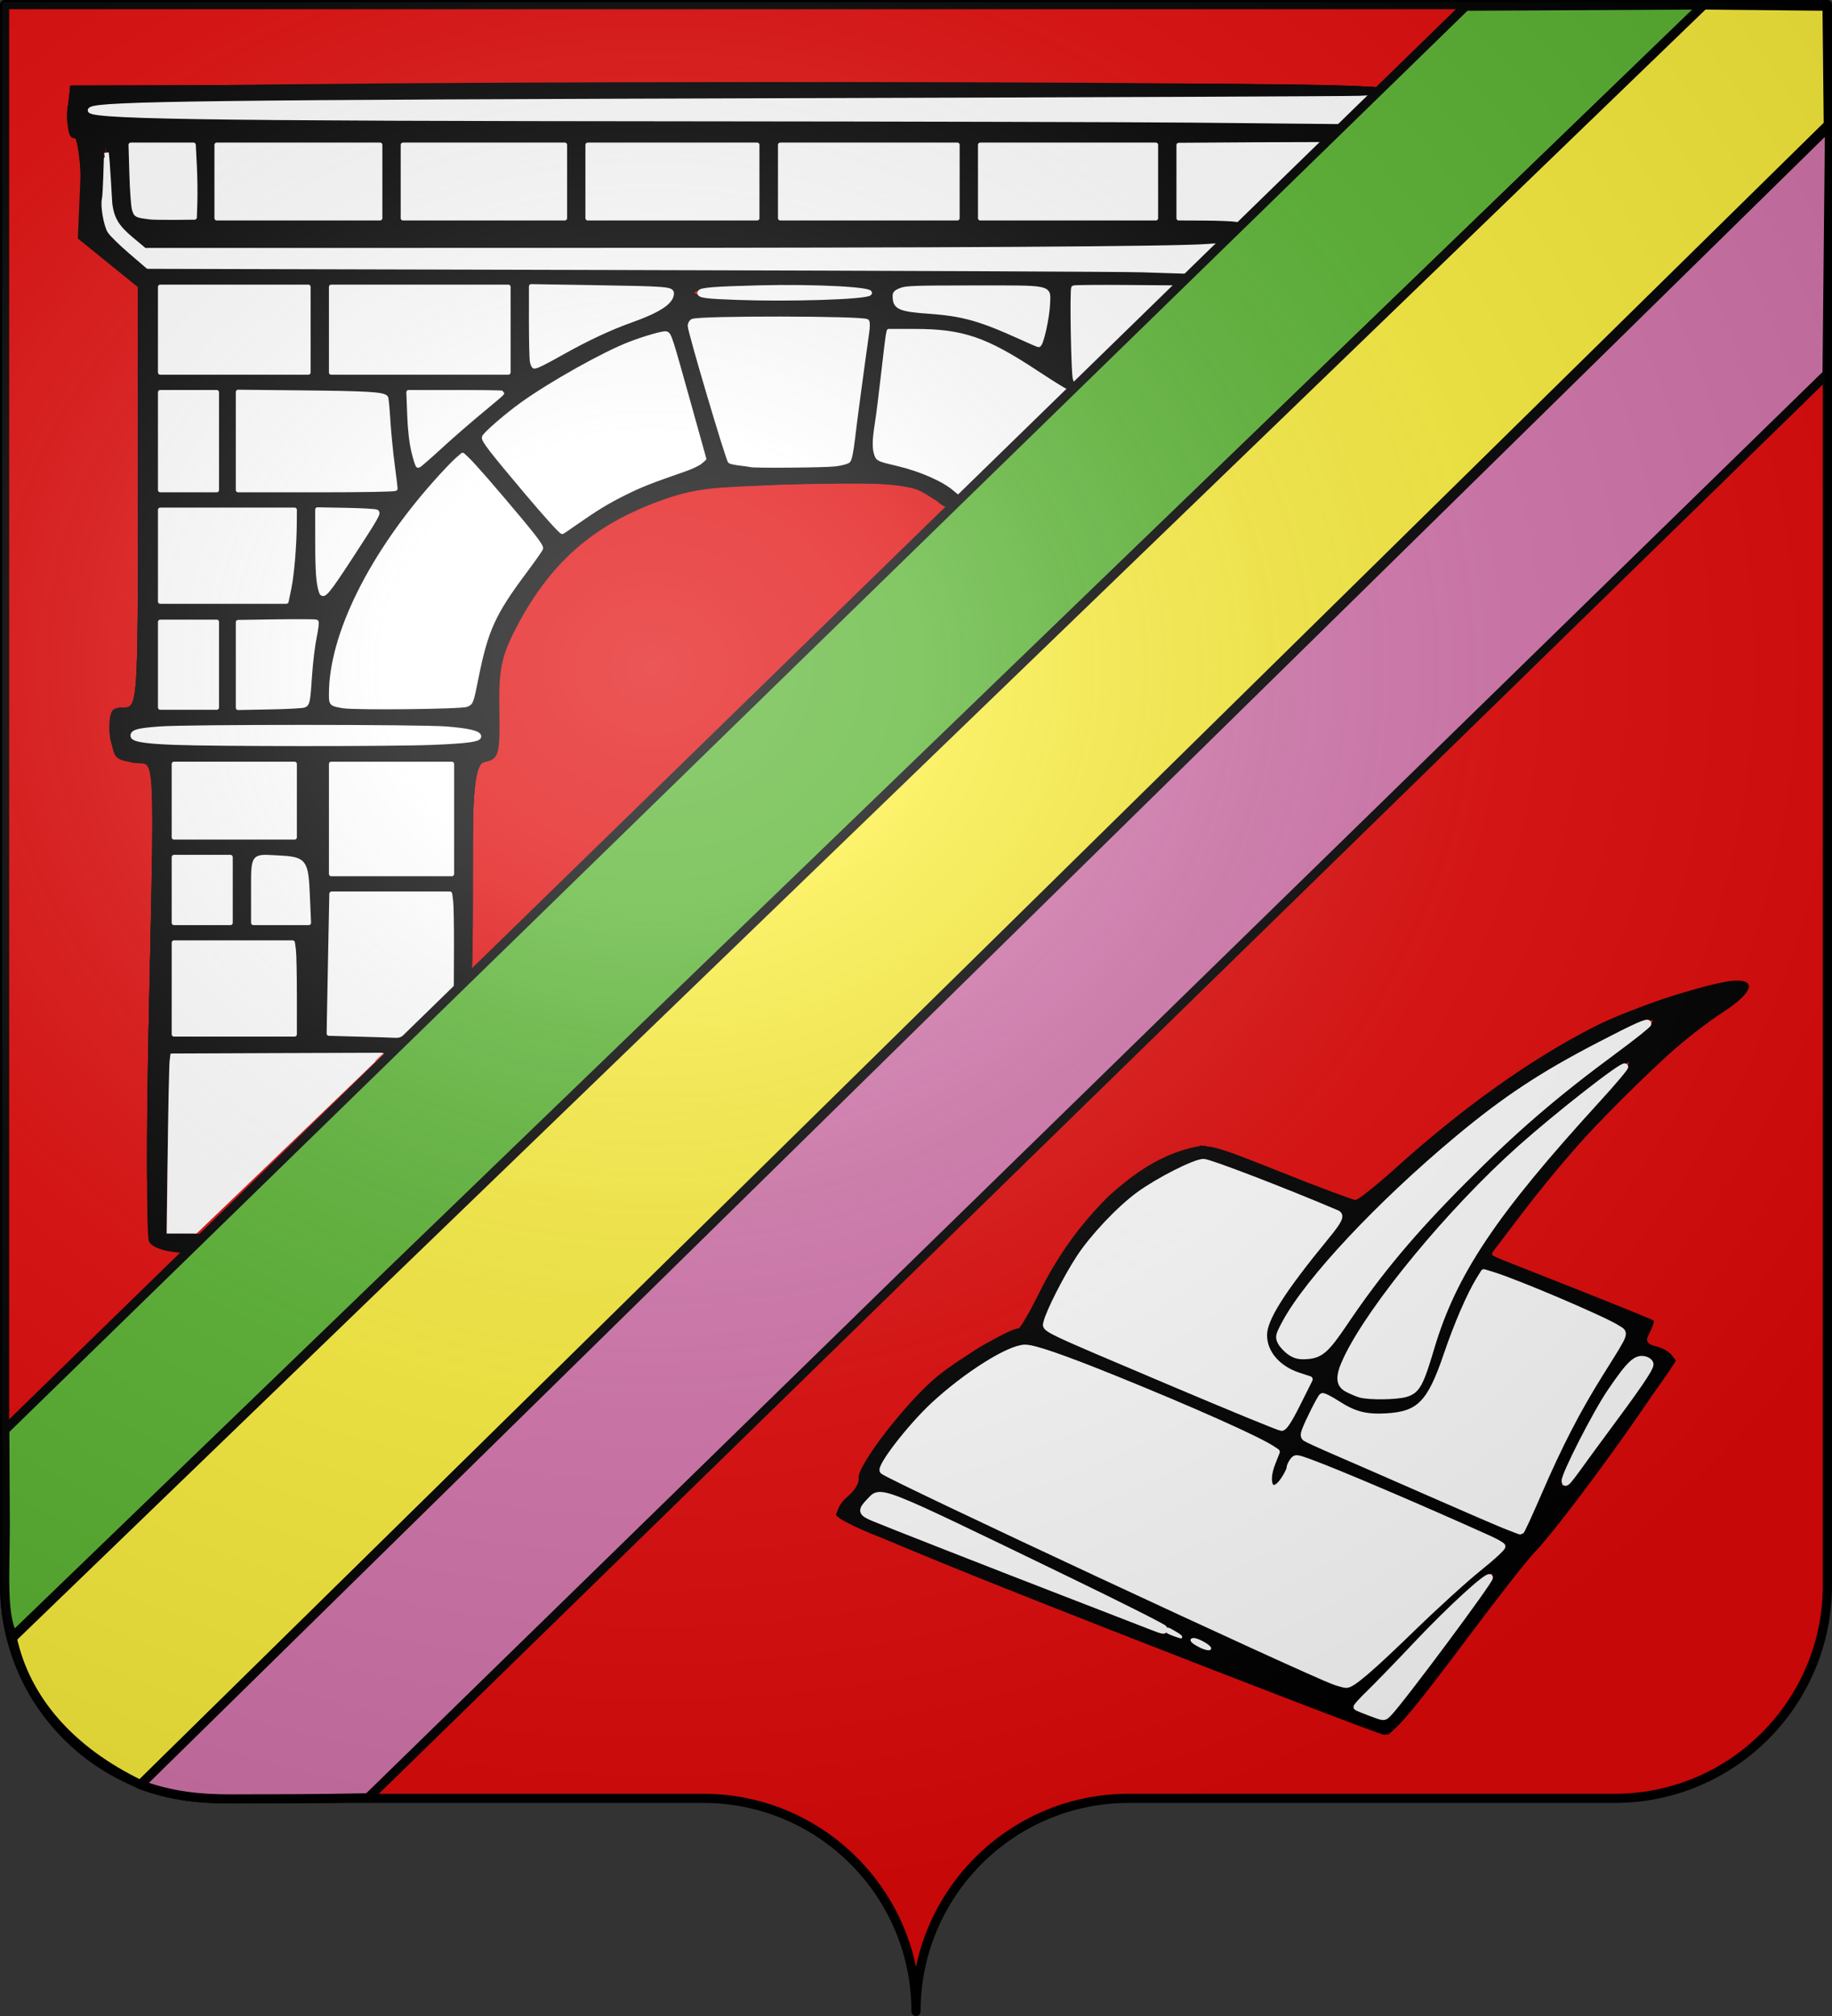 <svg xmlns="http://www.w3.org/2000/svg" xmlns:xlink="http://www.w3.org/1999/xlink" version="1.0" width="600" height="660"><rect width="100%" height="100%" fill="#333333" stroke="none"/><defs><linearGradient id="a"><stop style="stop-color:#fff;stop-opacity:.314" offset="0"/><stop style="stop-color:#fff;stop-opacity:.251" offset=".19"/><stop style="stop-color:#6b6b6b;stop-opacity:.125" offset=".6"/><stop style="stop-color:#000;stop-opacity:.125" offset="1"/></linearGradient><linearGradient id="b"><stop style="stop-color:#fff;stop-opacity:0" offset="0"/><stop style="stop-color:#000;stop-opacity:.646" offset="1"/></linearGradient><radialGradient xlink:href="#a" id="c" gradientUnits="userSpaceOnUse" gradientTransform="matrix(1.551 0 0 1.35 -228.705 -52.074)" cx="285.186" cy="200.448" fx="285.186" fy="200.448" r="300"/></defs><path d="M300 658.5c0-38.504 31.203-69.754 69.65-69.754h159.2c38.447 0 69.65-31.25 69.65-69.753V1.5H1.5v517.493c0 38.504 31.203 69.753 69.65 69.753h159.2c38.447 0 69.65 31.25 69.65 69.754z" style="fill:#e20909;stroke:#000;stroke-width:3;stroke-linecap:round;stroke-linejoin:round;stroke-miterlimit:4;stroke-opacity:1;stroke-dasharray:none;stroke-dashoffset:0;fill-opacity:1"/><g style="display:inline"><g style="fill:#000;fill-opacity:1"><path d="M-392.459 256.25c-.37-.963-.351-18.701.042-39.42l.714-37.668-2.898-.331c-2.634-.3-2.927-.72-3.207-4.581-.269-3.723-.052-4.25 1.75-4.25 2.037 0 2.058-.35 2.058-33.964v-33.964l-4.22-3.936-4.22-3.937.306-8.1c.212-5.591-.047-8.099-.837-8.099-.727 0-1.032-1.547-.836-4.25l.307-4.25 92.75-.255c82.033-.226 92.75-.081 92.75 1.25 0 1.33-10.693 1.505-91.5 1.505-80.667 0-91.5.178-91.5 1.5s10.73 1.5 90.573 1.5c85.722 0 90.556.094 90.238 1.75-.297 1.549-1.915 1.782-14.073 2.028l-13.738.278V91h5c5.145 0 6.144.999 3.571 3.571-1.213 1.213-12.91 1.429-77.543 1.429h-76.115l-2.412-2.25c-2.016-1.88-2.47-3.398-2.76-9.25l-.35-7-.195 7.554c-.19 7.34-.103 7.644 3.102 10.75l3.297 3.196h74.203c65.29 0 74.202.18 74.202 1.5 0 1.23-1.736 1.5-9.625 1.5h-9.626l.446 8.5c.248 4.717.045 8.5-.456 8.5-.496 0-2.813-1.565-5.148-3.479-5.481-4.491-10.439-6.521-15.93-6.521h-4.403l-.673 7.25c-.37 3.987-.92 8.668-1.221 10.4-.51 2.921-.306 3.202 2.793 3.858 4.402.932 9.843 4.29 9.843 6.074 0 2.005-1.615 1.762-5.02-.755-2.732-2.02-3.937-2.157-17.096-1.944-11.065.179-15.246.643-19.147 2.125-10.185 3.87-16.536 9.982-21.463 20.656-2.262 4.9-2.673 7.097-2.561 13.7.117 6.978-.085 7.92-1.79 8.367-1.816.474-1.923 1.61-1.923 20.386 0 17.007-.217 19.883-1.5 19.883-1.228 0-1.5-1.722-1.5-9.5V200H-366.879l-.31 11.502-.311 11.502 7.25-.002c5.779-.002 7.25.302 7.25 1.498 0 1.28-2.722 1.5-18.5 1.5H-390v29h3.5c2.444 0 3.5.452 3.5 1.5 0 2.312-8.56 2.086-9.459-.25zM-372 215.5V208h-17v15h17v-7.5zm-9-16V194h-8v11h8v-5.5zm11 .607c0-5.19-.838-6.107-5.582-6.107-2.264 0-2.418.35-2.418 5.5v5.5h8v-4.893zM-350 188v-9h-17v18h17v-9zm-22-3v-6h-17v12h17v-6zm26-10.5c0-1.293-3.389-1.5-24.5-1.5s-24.5.207-24.5 1.5 3.389 1.5 24.5 1.5 24.5-.207 24.5-1.5zm-37-11.5v-7h-8v14h8v-7zm13 3.125c0-2.131.281-5.281.625-7l.625-3.125H-380v14h10v-3.875zm23.342-.375c1.026-7.102 2.462-11.01 6.034-16.428l3.414-5.177-5.461-7.573c-3.003-4.164-5.618-7.572-5.81-7.572-.192 0-2.477 2.813-5.077 6.25-6.85 9.055-12.297 20.925-13.08 28.5l-.647 6.25H-347.272l.614-4.25zm-25.967-15.875c.344-1.719.625-5.094.625-7.5V138h-19v15h17.75l.625-3.125zm8.894-4.892 3.768-6.983H-369v7c0 3.85.338 6.992.75 6.983.412-.009 2.446-3.16 4.519-7zm43.53-12.363 5.774-2.12-2.567-10.647-2.566-10.646-3.893 1.338c-4.59 1.578-15.929 9.14-19.709 13.143l-2.655 2.812 5.589 7.669 5.59 7.669 4.33-3.55c2.383-1.951 6.93-4.502 10.106-5.668zM-383 127v-8h-8v16h8v-8zm24.636 3.36c-.35-2.551-.636-6.151-.636-8V119h-21v16h22.272l-.636-4.64zm12.364-8.173 3.5-3.128-6.75-.03L-356 119l.014 3.75c.007 2.063.306 4.845.664 6.184l.651 2.434 2.586-3.027c1.422-1.664 4.16-4.434 6.085-6.154zm52.038 7.063c.02-.963.606-6.362 1.3-12l1.264-10.25h-12.868c-11.785 0-12.825.147-12.354 1.75.283.963 1.24 4.675 2.128 8.25.887 3.575 2.053 8.188 2.591 10.25l.978 3.75h8.462c7.377 0 8.466-.224 8.499-1.75zM-370 109v-7h-21v14h21v-7zm28 0v-7h-25v14h25v-7zm8.559 2.96c2.43-1.673 6.318-3.711 8.64-4.53 3.923-1.384 5.749-2.861 5.786-4.68.008-.412-4.485-.75-9.985-.75h-10v6.5c0 3.575.256 6.5.57 6.5.313 0 2.558-1.368 4.989-3.04zm67.323-7.71c.116-2.204-.106-2.25-10.882-2.25-10.333 0-11 .121-11 2 0 1.723.667 2 4.82 2 3.277 0 6.561.881 10.25 2.75l5.43 2.75.632-2.5c.347-1.375.685-3.513.75-4.75zM-291 103c0-.613-4.833-1-12.5-1s-12.5.387-12.5 1 4.833 1 12.5 1 12.5-.387 12.5-1zm-95-18v-6h-9v5.333c0 2.934.3 5.634.667 6 .366.367 2.391.667 4.5.667H-386v-6zm26 0v-6h-23v12h23v-6zm26 0v-6h-23v12h23v-6zm27 0v-6h-24v12h24v-6zm28 0v-6h-25v12h25v-6zm28 0v-6h-25v12h25v-6z" style="fill:#000;fill-opacity:1" transform="matrix(2.334 0 0 2.026 964.782 -112.78)"/><path d="M-392 256c-.82-1.532-.933-12.387-.413-39.556.703-36.717.68-37.444-1.235-37.444-2.856 0-4.352-1.959-4.352-5.7 0-2.633.404-3.3 2-3.3 1.961 0 2-.667 2-34.297v-34.297l-4-3.906c-3.973-3.88-4-3.957-4-11.503 0-4.178-.483-8.08-1.073-8.67-.59-.59-.927-2.592-.75-4.45l.323-3.377 92.835-.255c74.119-.204 92.75-.002 92.417 1-.33.992-19.521 1.308-91.585 1.51-80.114.225-91.167.437-91.167 1.75 0 1.316 10.864 1.495 90.5 1.495 49.775 0 90.5.36 90.5.8 0 2.567-3.007 3.2-15.2 3.2H-248v12h5c5.365 0 6.059.732 3.171 3.345-1.667 1.51-8.477 1.655-77.313 1.655h-75.484l-2.633-2.75c-2.179-2.275-2.696-3.874-2.995-9.25l-.36-6.5-.193 7.945c-.18 7.39-.005 8.142 2.494 10.75l2.687 2.805h74.896c59.472 0 74.811.257 74.482 1.25-.282.851-3.372 1.342-9.684 1.539l-9.27.289.351 8.461c.193 4.654-.027 8.461-.49 8.461-.463 0-2.647-1.546-4.855-3.436-5.607-4.799-9.8-6.564-15.593-6.564h-4.986l-1.239 10.113c-1.326 10.829-1.033 11.836 3.452 11.872 2.467.02 8.546 4.116 8.555 5.765.01 1.719-2.48 1.573-3.979-.233-2.187-2.636-7.226-3.21-22.089-2.514-13.431.628-14.982.903-19.774 3.511-6.727 3.662-13.599 11.065-16.956 18.268-2.166 4.647-2.668 7.184-2.68 13.547-.012 6.252-.363 8.084-1.743 9.094-1.517 1.11-1.76 3.634-2 20.671-.172 12.299-.638 19.316-1.272 19.162-.55-.135-1.13-4.297-1.288-9.25l-.287-9.006H-367v10.3c0 6.678-.422 10.722-1.2 11.5-.933.933.64 1.2 7.083 1.2 6.182 0 8.178.317 7.868 1.25-.308.925-5.137 1.32-18.583 1.523l-18.168.272V255h3.583c4.771 0 4.051 2.39-.845 2.806-2.834.241-3.85-.146-4.738-1.805zm20.171-40.498-.329-7.502H-389v15l8.75.002 8.75.002-.329-7.502zM-381 199.5V194h-8v11h8v-5.5zm10.802.25-.302-5.25-3.75-.31-3.75-.31V205h8.105l-.303-5.25zM-350 188v-9h-17v18h17v-9zm-22-3v-6h-17v12h17v-6zm26-10.5c0-1.293-3.389-1.5-24.5-1.5s-24.5.207-24.5 1.5 3.389 1.5 24.5 1.5 24.5-.207 24.5-1.5zm-37-11.5v-7h-8v14h8v-7zm13 4.64c0-1.299.286-4.449.636-7l.636-4.64H-380v14h5c4.588 0 5-.195 5-2.36zm23.91-4.067c.76-3.82 2.849-9.115 5.153-13.058l3.875-6.63-5.154-7.193c-2.834-3.956-5.337-7.417-5.562-7.692-.696-.852-7.1 7.166-11.357 14.218-4.604 7.628-7.865 17.11-7.865 22.871V170H-347.367l1.277-6.427zm-26.086-18.074.324-7.499H-391v15h9.25l9.25-.002.324-7.499zm8.404.251c1.792-3.438 3.41-6.588 3.598-7 .187-.412-1.722-.75-4.243-.75H-369v7c0 3.932.432 7 .986 7 .542 0 2.451-2.813 4.242-6.25zm43.838-12.939c4.234-1.642 5.784-2.723 5.451-3.802-.255-.83-1.417-5.559-2.583-10.509-1.165-4.95-2.229-9.115-2.364-9.255-1.478-1.53-18.045 8.358-23.314 13.916l-3.243 3.42 5.557 7.707 5.558 7.706 4.51-3.444c2.482-1.895 7.174-4.477 10.428-5.739zM-383 127v-8h-8v16h8v-8zm25 4.64c0-1.849-.286-5.449-.636-8l-.636-4.64H-380v16h22v-3.36zm8.937-6.145 6.437-6.495H-356v6.5c0 3.575.113 6.498.25 6.495.138-.002 3.147-2.927 6.687-6.5zm55.399 2.255c.307-1.788.835-5.95 1.173-9.25.339-3.3.848-7.237 1.133-8.75l.517-2.75h-13.08c-7.193 0-13.079.256-13.079.569 0 .69 4.897 20.422 5.505 22.181.3.867 3.013 1.25 8.852 1.25h8.42l.559-3.25zM-370 109v-7h-21v14h21v-7zm28 0v-7h-25v14h25v-7zm17.73-1.468c2.966-.743 6.545-3.924 5.543-4.926-.333-.333-5.031-.606-10.44-.606H-339v13.956l5.98-3.864c3.288-2.126 7.225-4.177 8.75-4.56zm57.962-.034.193-5.498h-10.943c-10.003 0-10.942.16-10.942 1.861 0 1.55 1.016 1.953 6.093 2.414 4.424.4 7.368 1.374 10.75 3.552 2.561 1.65 4.657 3.037 4.657 3.084 0 .047.086-2.389.192-5.413zM-291 103c0-.613-4.833-1-12.5-1s-12.5.387-12.5 1 4.833 1 12.5 1 12.5-.387 12.5-1zm-95-18v-6h-9v5.333c0 2.934.3 5.634.667 6 .366.367 2.391.667 4.5.667H-386v-6zm26 0v-6h-23v12h23v-6zm26 0v-6h-23v12h23v-6zm27 0v-6h-24v12h24v-6zm28 0v-6h-25v12h25v-6zm28 0v-6h-25v12h25v-6z" style="fill:#000;fill-opacity:1" transform="matrix(2.334 0 0 2.026 964.782 -112.78)"/><path d="M-392 256c-.82-1.532-.933-12.387-.413-39.556.703-36.717.68-37.444-1.235-37.444-2.856 0-4.352-1.959-4.352-5.7 0-2.633.404-3.3 2-3.3 1.961 0 2-.667 2-34.297v-34.297l-4-3.906c-3.973-3.88-4-3.957-4-11.503 0-4.178-.483-8.08-1.073-8.67-.59-.59-.927-2.592-.75-4.45l.323-3.377 92.835-.255c74.119-.204 92.75-.002 92.417 1-.33.992-19.521 1.308-91.585 1.51-80.114.225-91.167.437-91.167 1.75 0 1.316 10.864 1.495 90.5 1.495 49.775 0 90.5.36 90.5.8 0 2.567-3.007 3.2-15.2 3.2H-248v12h5c5.365 0 6.059.732 3.171 3.345-1.667 1.51-8.477 1.655-77.313 1.655h-75.484l-2.687-2.805c-2.292-2.392-2.714-3.753-2.867-9.25l-.18-6.445-.57 7.5c-.552 7.26-.475 7.604 2.376 10.75l2.946 3.25h74.888c59.463 0 74.801.257 74.472 1.25-.28.848-3.334 1.342-9.502 1.536l-9.089.287-.33 7.018c-.182 3.86.089 7.436.602 7.947.514.51.638 1.225.276 1.587-.362.361-3.033-1.175-5.936-3.414-6.495-5.011-9.533-6.211-15.726-6.211h-4.822l-1.216 9.928c-.669 5.46-.918 10.41-.554 11 .365.59 1.559 1.072 2.654 1.072 2.46 0 7.09 2.33 8.856 4.458 2.06 2.482.45 2.969-2.657.803-4.135-2.881-5.477-3.024-21.845-2.312-13.956.607-15.318.844-20.237 3.523-6.797 3.702-13.662 11.082-17.03 18.31-2.167 4.647-2.669 7.184-2.68 13.547-.013 6.252-.364 8.084-1.744 9.094-1.517 1.11-1.76 3.634-2 20.671-.172 12.299-.638 19.316-1.272 19.162-.55-.135-1.13-4.297-1.288-9.25l-.287-9.006H-367v10.3c0 6.678-.422 10.722-1.2 11.5-.933.933.64 1.2 7.083 1.2 6.182 0 8.178.317 7.868 1.25-.308.925-5.137 1.32-18.583 1.523l-18.168.272V255h3.583c4.771 0 4.051 2.39-.845 2.806-2.834.241-3.85-.146-4.738-1.805zm20.171-40.498-.329-7.502H-389v15l8.75.002 8.75.002-.329-7.502zM-381 199.5V194h-8v11h8v-5.5zm10.802.25-.302-5.25-3.75-.31-3.75-.31V205h8.105l-.303-5.25zM-350 188v-9h-17v18h17v-9zm-22-3v-6h-17v12h17v-6zm26-10.5c0-1.293-3.389-1.5-24.5-1.5s-24.5.207-24.5 1.5 3.389 1.5 24.5 1.5 24.5-.207 24.5-1.5zm-37-11.5v-7h-8v14h8v-7zm13.325 1.167c.335-3.208.855-6.47 1.155-7.25.442-1.148-.597-1.353-5.467-1.078l-6.013.339V170h9.715l.61-5.833zm23.947-1.367c.965-4.107 3.226-9.688 5.267-12.994l3.577-5.795-5.308-7.481c-2.92-4.115-5.639-7.493-6.043-7.506-1.577-.051-10.049 11.877-13.833 19.476-2.968 5.962-4.14 9.72-4.602 14.75l-.62 6.75H-347.416l1.69-7.2zm-26.448-17.301.324-7.499H-391v15h9.25l9.25-.002.324-7.499zm7.286 2.251c1.183-2.337 3.023-5.487 4.089-7l1.937-2.75H-369v7c0 3.903.433 7 .98 7 .538 0 1.947-1.913 3.13-4.25zm44.89-14.807c3.025-1.262 5.602-2.355 5.726-2.428.124-.073-.938-4.98-2.36-10.905-2.57-10.707-2.602-10.768-5.226-10.114-4.427 1.102-12.838 6.375-18.67 11.705l-5.532 5.056 1.702 2.621c.936 1.442 3.452 5.003 5.592 7.912l3.89 5.29 4.69-3.42c2.578-1.882 7.163-4.454 10.188-5.717zM-383 127v-8h-8v16h8v-8zm24.853 1.25c-.413-3.712-.773-7.313-.802-8-.037-.917-2.845-1.25-10.551-1.25H-380v16h22.604l-.75-6.75zm9.562-2.867 5.916-6.383H-356v6.5c0 3.575.338 6.447.75 6.383.412-.065 3.412-2.99 6.665-6.5zm54.617 4.867c.017-.412.678-5.475 1.468-11.25.79-5.775 1.45-10.838 1.468-11.25.018-.412-5.87-.75-13.085-.75-13.112 0-13.116 0-12.52 2.25.329 1.238 1.58 6.638 2.782 12l2.186 9.75h8.834c4.86 0 8.85-.338 8.867-.75zM-370 109v-7h-21v14h21v-7zm28 0v-7h-25v14h25v-7zm17.323-1.226c3.442-1.161 6.928-4.19 5.95-5.168-.333-.333-5.031-.606-10.44-.606H-339V115.975l5.573-3.565c3.065-1.96 7.003-4.047 8.75-4.636zm58.395-.274.128-5.5h-10.923c-10.256 0-10.923.122-10.923 2 0 1.589.669 2.001 3.25 2.006 4.74.008 10.66 1.861 14.688 4.598 1.94 1.318 3.554 2.396 3.589 2.396.034 0 .12-2.475.19-5.5zM-291 103c0-.613-4.833-1-12.5-1s-12.5.387-12.5 1 4.833 1 12.5 1 12.5-.387 12.5-1zm-95-18v-6h-9v12h9v-6zm26 0v-6h-23v12h23v-6zm26 0v-6h-23v12h23v-6zm27 0v-6h-24v12h24v-6zm28 0v-6h-25v12h25v-6zm28 0v-6h-25v12h25v-6z" style="fill:#000;fill-opacity:1" transform="matrix(2.334 0 0 2.026 964.782 -112.78)"/><path d="M-392.44 255.293c-.361-.938-.34-18.677.047-39.418l.703-37.712-2.905-.332c-2.479-.282-2.952-.82-3.224-3.657-.256-2.668.09-3.432 1.75-3.866 2.041-.534 2.069-1.002 2.069-34.722v-34.18l-4-3.906-4-3.906v-8.297c0-4.865-.414-8.297-1-8.297-1.407 0-1.25-5.35.2-6.8 1.561-1.561 183.337-1.759 184.3-.2.41.664-30.156 1-90.941 1-90.811 0-91.559.016-91.559 1.995 0 1.976.832 1.997 90 2.25 59.16.168 90.001.598 90.003 1.255.002.604-5.348 1.11-13.5 1.278l-13.503.278V91h4.333c5.024 0 6.123.687 4.19 2.619-1.15 1.15-14.128 1.381-77.771 1.381h-76.391l-2.289-2.632c-1.99-2.288-2.235-3.463-1.883-9 .223-3.502.081-6.368-.315-6.368-.397 0-.868 3.623-1.048 8.05-.318 7.86-.253 8.122 2.748 11.026l3.073 2.974 74.11-.037c48.97-.025 74.322.306 74.735.975.406.656-2.71 1.012-8.85 1.012h-9.478l-.363 7.25c-.2 3.987-.016 7.741.409 8.342 1.972 2.787-.898 1.91-5.402-1.65-5.106-4.036-13.172-7.004-18.057-6.644-1.512.111-2.766.652-2.786 1.202-.02.55-.618 5.409-1.329 10.797-.71 5.389-1.032 9.942-.714 10.119.318.177 2.22.617 4.227.979 4.032.727 9.189 4.25 8.307 5.676-.31.5-1.925-.097-3.59-1.328-2.842-2.101-3.926-2.227-17.697-2.06-8.068.1-15.569.478-16.669.842-8.781 2.907-13.148 5.661-18.197 11.475-1.671 1.925-4.326 5.975-5.9 9-2.482 4.773-2.863 6.621-2.882 13.986-.018 7.277-.27 8.534-1.771 8.823-1.597.308-1.75 2.082-1.75 20.264 0 17.046-.217 19.927-1.5 19.927-1.228 0-1.5-1.722-1.5-9.5V199h-17v10.8c0 7.067-.415 11.215-1.2 12-.933.933.498 1.2 6.441 1.2 4.203 0 7.913.44 8.245.977.383.62-6.1 1.077-17.691 1.25l-18.295.273-.277 14.75-.276 14.75h2.967c1.632 0 3.246.45 3.586 1 .377.61-1.12 1-3.834 1-3.274 0-4.625-.451-5.107-1.707zm20.614-40.29-.326-8.003H-389v16l8.75.002 8.75.002-.326-8.002zM-381 199v-6h-8v12h8v-6zm11 .607c0-5.729-.742-6.607-5.582-6.607-2.289 0-2.418.32-2.418 6v6h8v-5.393zm20-12.107V178h-17v19h17v-9.5zm-22-3V178h-17v13h17v-6.5zm26-9.842c0-1.05-3.96-1.486-18.16-2C-393.58 171.592-395 171.654-395 174c0 1.946.667 2 24.5 2 19.83 0 24.5-.256 24.5-1.342zm-37-12.158V155h-8v15h8v-7.5zm13.427 2.25c.377-2.888.933-6.263 1.237-7.5.528-2.148.276-2.25-5.556-2.25H-380v15h9.742l.685-5.25zm22.997 3c2.056-10.018 3.155-13.174 6.194-17.789 1.911-2.902 3.253-5.854 2.982-6.56-.27-.706-2.83-4.499-5.69-8.429l-5.197-7.145-2.36 2.836c-9.3 11.18-15.415 23.624-16.751 34.087l-.67 5.25h10.515c10.1 0 10.533-.089 10.977-2.25zM-372.173 145l.326-8H-391v16h9.25l9.25-.001.327-8zm9.188.25c1.895-3.712 3.604-7.088 3.798-7.5.195-.412-1.934-.75-4.73-.75H-369v7.5c0 9.585 1.417 9.761 6.015.75zm33.326-6.817c2.287-1.961 6.072-4.08 8.409-4.707 2.337-.627 4.25-1.497 4.25-1.933 0-.436.675-.793 1.5-.793 1.846 0 1.895.854-.555-9.671-2.84-12.202-2.888-12.329-4.622-12.329-3.982 0-25.323 14.4-25.323 17.087 0 1.299 10.377 15.818 11.341 15.869.463.024 2.713-1.561 5-3.523zM-383 126.5V118h-8v17h8v-8.5zm24.845.25c-.377-4.537-.722-8.363-.765-8.5-.044-.138-4.805-.25-10.58-.25H-380v17h22.531l-.686-8.25zm16.155-8.497c0-.432-13.642-.277-14.083.16-.23.226-.268 3.58-.087 7.452l.33 7.04 6.92-7.2c3.806-3.96 6.92-7.313 6.92-7.452zm48.436 10.497c.658-3.122 2.564-18.666 2.564-20.909 0-1.694-1.04-1.841-13-1.841-9.729 0-13.002.315-13.009 1.25-.005.688 1.184 6.313 2.641 12.5l2.65 11.25h8.84c8.36 0 8.866-.122 9.314-2.25zm-30.66-20.918c4.038-1.26 6.794-4.1 5.699-5.873-.326-.527-5.032-.959-10.458-.959h-9.865l-.326 7.871-.326 7.871 5.635-3.83c3.1-2.107 7.437-4.393 9.64-5.08zM-370 108.5V101h-21v15h21v-7.5zm28 0V101h-25v15h25v-7.5zm75.87-1.5.084-6h-10.86c-10.638 0-10.87.049-11.315 2.375-.426 2.23-.096 2.411 5.396 2.985 5.606.586 12.996 3.49 14.316 5.626 1.467 2.373 2.3.627 2.379-4.986zm-24.87-4.5c0-1.253-2.056-1.5-12.5-1.5-10.444 0-12.5.247-12.5 1.5 0 1.253 2.056 1.5 12.5 1.5 10.444 0 12.5-.247 12.5-1.5zm-95-18.11V78h-9v6.417c0 6.958.345 7.375 5.61 6.76l3.39-.396v-6.39zm26 .11V78h-23v13h23v-6.5zm26 0V78h-23v13h23v-6.5zm27 0V78h-24v13h24v-6.5zm28 0V78h-25v13h25v-6.5zm28 0V78h-25v13h25v-6.5z" style="fill:#000;fill-opacity:1" transform="matrix(2.334 0 0 2.026 964.782 -112.78)"/><path d="M-391.45 255.268c-.366-.953-.345-18.728.046-39.5l.711-37.768h-3.153c-3.019 0-3.154-.174-3.154-4.044 0-3.296.323-3.99 1.75-3.75 1.636.275 1.762-2 1.942-34.98.105-19.4-.16-35.054-.592-34.788-.43.266-2.317-1.1-4.192-3.034-3.407-3.518-3.408-3.52-3.056-11.961.237-5.694-.008-8.443-.75-8.443-.606 0-1.102-1.575-1.102-3.5V70l92.25.242 92.25.242-91.5.508c-90.664.503-91.5.526-91.5 2.508 0 1.983.752 2.002 90.25 2.255 57.236.162 90.25.61 90.25 1.222 0 .562-5.76 1.083-13.75 1.245l-13.75.278v13l4.766.305c4.155.267 4.58.491 3.321 1.75C-241.647 94.79-252.893 95-317.56 95h-75.704l-1.868-2.153c-1.431-1.65-1.867-3.75-1.867-9 0-5.42-.313-6.847-1.5-6.847-1.205 0-1.5 1.533-1.5 7.797 0 7.708.043 7.84 3.792 11.5l3.792 3.703 73.958.191c40.677.106 69.683.443 64.458.75l-9.5.559-.092 7.288c-.051 4.01.294 7.528.766 7.82.472.291.609.935.303 1.43-.306.494-3.126-1.057-6.266-3.447-6.357-4.837-10.681-6.591-16.252-6.591-3.057 0-3.84.412-4.274 2.25-.452 1.915-2.067 16.302-2.156 19.205-.016.526 1.705 1.316 3.825 1.756 4.331.9 9.954 4.482 9.13 5.816-.298.48-2.166-.229-4.152-1.576-3.908-2.653-3.645-2.62-19.832-2.457-6.892.069-12.68.675-15.5 1.624-15.748 5.296-26.195 19.747-26.11 36.116.035 6.568-.15 7.266-1.926 7.266-1.881 0-1.972.854-2.155 20.25-.144 15.176-.332 17.87-.75 10.75l-.559-9.5h-18l-.283 11.25c-.224 8.932-.576 11.25-1.706 11.25-1.073 0-1.496-1.783-1.717-7.25l-.294-7.25h-18v16l18 .478 18 .478-18.5.522-18.5.522v30l3.5.618 3.5.619-3.643.131c-2.615.095-3.83-.357-4.308-1.6zm11.25-56.075.298-6.307-4.799.307-4.799.307-.31 4.873c-.448 7.05.059 7.796 5.05 7.435l4.26-.308.3-6.307zm11.014 1.34c.363-5.76-1.168-7.533-6.505-7.533H-379v5.833c0 3.209.321 6.155.714 6.547.392.393 2.53.58 4.75.417l4.036-.297.314-4.967zm19.973-12.821.286-9.788-9.286.288-9.287.288-.293 8.416c-.161 4.63-.056 9.035.234 9.79.403 1.05 2.58 1.305 9.293 1.083l8.766-.289.287-9.788zm-21.991-2.962.295-6.75H-390v6.333c0 3.484.316 6.65.703 7.036.386.387 4.549.574 9.25.417l8.547-.286.296-6.75zm25.704-10.25c0-1.938-.756-2.008-24.432-2.268-14.501-.16-24.818.118-25.383.683-.523.523-.677 1.664-.342 2.535.536 1.398 3.535 1.553 25.382 1.318 24.02-.26 24.775-.329 24.775-2.268zm-37.031-11.5.031-7.5h-9l-.301 6.395c-.41 8.693-.078 9.284 5.01 8.913l4.229-.308.03-7.5zm12.968 3.25c.365-2.612.92-6.235 1.234-8.05l.57-3.302-6.37.301-6.371.301-.048 7c-.026 3.85.113 7.338.309 7.75.196.412 2.53.75 5.184.75h4.828l.664-4.75zm23.563.931c0-4.704 2.844-12.748 6.348-17.955l3.316-4.928-4.873-6.9c-7.562-10.702-6.78-10.534-12.64-2.725-6.915 9.216-10.801 16.74-12.611 24.42-2.713 11.51-3.237 10.907 9.46 10.907h11v-2.818zm-23.278-13.804c1.47-.394 3.587-3.127 6.25-8.063 2.215-4.107 4.028-7.682 4.028-7.943 0-.262-2.362-.34-5.25-.173l-5.25.302-.294 7.25c-.382 9.433-1.853 9.433-1.77 0l.064-7.25h-20l-.3 6.9c-.164 3.796-.065 7.509.22 8.25.386 1.007 3.003 1.347 10.299 1.336 5.38-.008 10.781-.281 12.003-.609zm47.986-19.369c2.952-1.104 5.8-2.008 6.33-2.008 1.412 0 1.143-2.423-1.442-13-1.605-6.57-2.807-9.596-3.896-9.811-3.683-.728-21.88 10.852-25.015 15.918-.772 1.248.301 3.417 4.803 9.706l5.798 8.098 4.028-3.448c2.215-1.896 6.442-4.35 9.394-5.455zm-60.918-7.314.29-8.807-4.79.307-4.79.306-.297 7.406c-.393 9.802-.151 10.277 5.038 9.902l4.259-.308.29-8.806zm24.84 7.056c-.331-1.238-.609-5.287-.616-9L-358 118h-23v8.333c0 4.584.3 8.634.667 9 .366.367 5.819.667 12.116.667 11.386 0 11.447-.013 10.847-2.25zm8.658-15.544c-4.143-.162-7.712-.115-7.931.104-.219.219-.102 3.587.26 7.486l.66 7.088 7.272-7.192 7.272-7.192-7.533-.294zm56.512 1.998c.66-5.938 1.2-11.563 1.2-12.5 0-1.522-1.452-1.704-13.567-1.704-12.455 0-13.525.143-13.042 1.75.29.963 1.725 6.588 3.19 12.5l2.666 10.75h18.352l1.2-10.796zm-77.277-6.477c.338-1.8.47-5.287.296-7.75l-.319-4.477-10.625-.283c-10.328-.274-10.642-.218-11.236 2-.824 3.074-.804 12.285.028 13.116.366.367 5.296.667 10.954.667h10.288l.614-3.273zM-341.5 109v-7.5h-26l-.319 4.477c-.175 2.463-.04 5.964.301 7.78l.62 3.302 12.699-.28 12.699-.279V109zm7.972 3.976c3.285-2.182 7.56-4.478 9.5-5.102 4.578-1.472 6.028-2.682 6.028-5.03 0-1.781-.734-1.892-10.75-1.628l-10.75.284-.5 7.752c-.275 4.263-.275 7.738 0 7.721.275-.016 3.187-1.815 6.472-3.997zm68.07-10.727c-.385-1.003-3.18-1.248-11.773-1.032-10.737.27-11.284.387-11.581 2.476-.329 2.31-.298 2.321 10.296 3.728 2.191.291 5.791 1.804 8 3.362l4.016 2.833.773-5.026c.425-2.765.546-5.618.269-6.341zM-290.5 103c0-1.244-2.263-1.548-13.25-1.779-7.287-.153-13.25.094-13.25.55 0 2.68 2.873 3.277 14.479 3.008 9.895-.23 12.021-.544 12.021-1.779zm-95-18v-6.5l-5.25-.302-5.25-.303v5.853c0 7.02 1.148 8.442 6.495 8.048l4.005-.296V85zm26 0v-6.5h-24l-.307 5.38c-.482 8.45-.844 8.222 12.538 7.902l11.769-.282V85zm26 0v-6.5h-24l-.307 5.38c-.482 8.45-.844 8.222 12.538 7.902l11.769-.282V85zm27 0v-6.5h-25l-.307 5.38c-.483 8.474-.902 8.22 13.037 7.9l12.27-.28V85zm28 0v-6.5h-26l-.307 5.38c-.484 8.496-.96 8.218 13.537 7.9l12.77-.28V85zm28 0v-6.5h-26l-.307 5.38c-.484 8.496-.96 8.218 13.537 7.9l12.77-.28V85z" style="fill:#000;fill-opacity:1" transform="matrix(2.334 0 0 2.026 964.782 -112.78)"/><path d="M-389.238 256.293c1.244-.24 3.044-.23 4 .02s-.062.446-2.262.435c-2.2-.011-2.982-.216-1.738-.455zm-1.93-40.043.471-38.25h-3.151c-3.02 0-3.152-.171-3.152-4.067 0-3.629.218-3.998 2.024-3.425 2.006.636 2.024.335 1.976-33.683-.027-18.879-.038-34.888-.025-35.575.02-.99 15.45-1.21 74.275-1.059 40.837.106 69.975.443 64.75.75l-9.5.559v8.252c0 4.538-.103 8.25-.23 8.25-.126-.001-2.53-1.743-5.342-3.871-5.57-4.216-10.654-6.131-16.275-6.131-4.05 0-4.105.113-5.153 10.5-.333 3.3-.845 7.399-1.138 9.109-.511 2.99-.373 3.134 3.625 3.773 4.472.715 10.295 4.353 9.368 5.852-.311.504-1.531.05-2.71-1.01-3.414-3.065-5.336-3.38-19.978-3.272-13.01.097-14.212.275-20.222 3-8.3 3.763-15.638 11.1-19.624 19.617-2.63 5.62-3.06 7.68-3.031 14.491.031 7.164-.152 7.94-1.878 7.94-1.813 0-1.923 1.05-2.121 20.25-.115 11.137-.357 15.863-.536 10.5l-.327-9.75H-368v11.5c0 9.402-.266 11.5-1.456 11.5-1.114 0-1.525-1.704-1.75-7.25l-.294-7.25-9.291-.288-9.291-.288.29 8.288.292 8.288 18 .478 18 .478-18.5.522-18.5.522-.57 14.5c-.313 7.975-.357-2.712-.098-23.75zm10.966-17 .297-6.25H-390v5.833c0 3.209.321 6.155.714 6.547.392.393 2.53.58 4.75.417l4.036-.297.298-6.25zm10.998.629c.323-6.124-.404-6.832-7.046-6.865-2.687-.014-2.75.119-2.75 5.82 0 3.208.321 6.154.714 6.546.392.393 2.53.58 4.75.417l4.036-.297.296-5.621zm19.99-12.167.287-9.788-9.286.288-9.287.288-.293 8.416c-.161 4.63-.056 9.035.234 9.79.403 1.05 2.58 1.305 9.293 1.083l8.766-.289.287-9.788zm-21.99-2.962.295-6.75H-390v6.333c0 3.484.316 6.65.703 7.036.386.387 4.549.574 9.25.417l8.547-.286.296-6.75zm25.704-10.25c0-1.938-.756-2.008-24.432-2.268-14.501-.16-24.818.118-25.383.683-.523.523-.677 1.664-.342 2.535.536 1.398 3.535 1.553 25.382 1.318 24.02-.26 24.775-.329 24.775-2.268zm-36.883-11.25-.117-7.75h-9l-.292 7.75-.292 7.75h9.818l-.117-7.75zm13.11 2.25c.21-2.75.742-6.35 1.18-8l.797-3-6.602.5-6.602.5-.117 7.796-.116 7.796 5.538-.296 5.537-.296.384-5zm23.273 1.681c0-4.704 2.752-12.386 6.432-17.956l3.486-5.275-6.126-8.147-6.127-8.146-3.372 3.921c-4.427 5.148-10.955 16.024-13.256 22.088-1.009 2.659-2.157 7.421-2.551 10.584l-.716 5.75H-346v-2.818zm-22.758-14.012c.958-.38 3.74-4.194 6.18-8.477l4.438-7.788-5.68.298-5.68.298-.294 7.25c-.161 3.987-.64 7.25-1.064 7.25-.423 0-.741-3.263-.706-7.25l.064-7.25h-20l-.3 6.9c-.164 3.796-.065 7.509.22 8.25.39 1.019 3.042 1.333 10.799 1.28 5.654-.039 11.065-.381 12.023-.76zm49.7-19.895 5.708-1.682-1.863-8.046c-3.748-16.176-3.434-15.508-6.813-14.538-4.62 1.324-14.498 7.67-19.973 12.83l-4.946 4.662 6.06 8.204 6.06 8.204 5.03-3.976c2.844-2.248 7.51-4.707 10.738-5.658zm-63.153-6.524.289-8.75H-392v8.333c0 4.584.321 8.655.714 9.047.392.393 2.53.58 4.75.417l4.036-.297.289-8.75zm25.25 7.25c-.253-.825-.626-4.763-.829-8.75l-.368-7.25H-381v8.333c0 4.584.314 8.647.697 9.03.383.384 5.895.571 12.25.417 9.725-.236 11.48-.517 11.092-1.78zm8.26-15.794c-4.15-.162-7.745-.093-7.991.153-.247.246-.133 3.644.252 7.55l.7 7.103 7.29-7.256 7.291-7.256-7.543-.294zm56.527 2.544c1.909-16.503 3.382-14.75-12.393-14.75-12.46 0-13.524.143-13.029 1.75.297.963 1.252 4.9 2.122 8.75.87 3.85 2.026 8.688 2.567 10.75l.984 3.75H-293.36l1.187-10.25zm-77.172-11.5-.154-7.75-10.418-.287c-7.662-.21-10.634.054-11.235 1-.98 1.544-1.128 13.173-.18 14.12.366.367 5.498.667 11.403.667h10.737l-.153-7.75zm35.846 3.747c3.3-2.198 7.575-4.505 9.5-5.127 4.553-1.47 6-2.683 6-5.026 0-1.781-.734-1.892-10.75-1.628l-10.75.284-.455 7.5-.454 7.5-.546-7.5-.545-7.5h-26l-.154 7.75-.153 7.75 14.153-.003 14.154-.003 6-3.996zm68.042-10.748c-.385-1.003-3.18-1.248-11.773-1.032-11.193.281-11.271.3-11.562 2.786-.279 2.387-.023 2.518 5.5 2.814 5.784.31 13.225 3.191 15.585 6.035.987 1.189 1.35.472 1.981-3.917.425-2.954.546-5.963.269-6.686zM-290.5 103c0-1.244-2.263-1.548-13.25-1.779-7.287-.153-13.25-.078-13.25.168s.278 1.172.618 2.058c.531 1.385 2.392 1.572 13.25 1.332 10.438-.23 12.632-.54 12.632-1.779zm-107.453-6.452c-3.28-3.384-3.341-3.607-3.133-11.5.137-5.152-.17-8.048-.85-8.048-.585 0-1.064-1.575-1.064-3.5V70l92.25.242 92.25.242-91.5.508-91.5.508-.32 2.25-.32 2.25h90.57c57.96 0 90.57.35 90.57.972 0 .568-5.707 1.087-13.75 1.25l-13.75.278v13l4.766.305c4.155.267 4.58.491 3.321 1.75C-241.647 94.79-252.893 95-317.56 95h-75.704l-1.868-2.153c-1.442-1.663-1.823-3.54-1.674-8.25l.192-6.097.355 6.243c.316 5.564.609 6.306 2.687 6.828 1.282.322 3.623.438 5.202.257 2.783-.318 2.88-.52 3.169-6.59.338-7.11.635-6.848-8.548-7.562l-6.25-.486v8.107c0 7.765.135 8.247 3.196 11.405 1.758 1.814 2.971 3.298 2.696 3.298-.275 0-2.005-1.553-3.845-3.452zM-359.5 85v-6.5h-24l-.307 5.38c-.482 8.45-.844 8.222 12.538 7.902l11.769-.282V85zm26 0v-6.5h-24l-.307 5.38c-.482 8.45-.844 8.222 12.538 7.902l11.769-.282V85zm27 0v-6.5h-25l-.307 5.38c-.483 8.474-.902 8.22 13.037 7.9l12.27-.28V85zm28 0v-6.5h-26l-.307 5.38c-.484 8.496-.96 8.218 13.537 7.9l12.77-.28V85zm28 0v-6.5h-26l-.307 5.38c-.484 8.496-.96 8.218 13.537 7.9l12.77-.28V85z" style="fill:#000;fill-opacity:1" transform="matrix(2.334 0 0 2.026 964.782 -112.78)"/><path d="M-389.238 256.293c1.244-.24 3.044-.23 4 .02s-.062.446-2.262.435c-2.2-.011-2.982-.216-1.738-.455zM-391.182 217c.243-20.625.609-37.688.812-37.917.204-.229.37 9.774.37 22.228v22.644l18.25.296 18.25.297-18.724.226-18.724.226-.338 14.75c-.186 8.113-.14-2.125.104-22.75zm20.182-2.417V207l-9.25-.18c-5.088-.1-7.133-.348-4.546-.553l4.703-.373.354-6.197.354-6.197.192 6.25.193 6.25h9.88l.41-3.75c.225-2.063.364 1.388.31 7.669-.072 8.173-.455 11.536-1.35 11.833-.927.307-1.25-1.547-1.25-7.169zm1.723-4.833c-.221-1.788-.403-.325-.403 3.25s.182 5.037.403 3.25c.222-1.788.222-4.713 0-6.5zm20.632-.25c-.003-4.95.166-7.101.376-4.78.21 2.32.212 6.37.005 9-.207 2.629-.379.73-.382-4.22zm.02-20c.001-6.05.166-8.396.365-5.213.2 3.182.197 8.132-.004 11-.201 2.867-.364.263-.362-5.787zm-14.095 8.764c2.63-.207 6.68-.204 9 .006 2.321.21.17.379-4.78.375-4.95-.003-6.849-.174-4.22-.38zm-6.07-9.986-.21-10.222-13.75-.278-13.75-.278-.313-3.25-.314-3.25h27.858l.524-6.75c.288-3.712.876-7.616 1.308-8.674.638-1.564.457-1.798-.971-1.25-.966.37-4.175.674-7.132.674h-5.376l-.34 7.75-.342 7.75-.2-7.75L-382 155h-9.916l-.347 7.75c-.191 4.263-.323-8-.292-27.25l.055-35 74-.044c40.7-.024 69.648.104 64.328.285l-9.672.33-.328 7.519c-.18 4.135.122 8.01.672 8.611 1.52 1.66-1.292-.074-6.29-3.879-5.134-3.909-10.285-5.598-15.71-5.151l-4 .329-1.164 9c-.64 4.95-1.203 9.862-1.25 10.917-.047 1.054-.329 1.673-.626 1.377-.296-.297-.044-4.76.561-9.917 1.748-14.886.822-13.56 8.95-12.815 5.41.495 8.194 1.363 12.034 3.75 4.358 2.71 4.995 2.873 4.995 1.286 0-1 .286-3.907.636-6.458l.636-4.64h-12.067c-11.718 0-12.078.065-12.5 2.25l-.433 2.25-.136-2.25L-290 101h-49.916l-.34 7.75-.342 7.75-.2-7.75L-341 101h-26.916l-.34 7.75-.342 7.75-.2-7.75L-369 101h-23v35h9.922l.333-8.75.334-8.75.205 8.78.206 8.782 12.25-.281c10.213-.234 12.195-.528 11.922-1.764-.539-2.44-1.223-15.6-.755-14.517.238.55.733 4.09 1.1 7.866l.667 6.866 3.029-3.674c1.665-2.02 5.042-5.56 7.502-7.866l4.475-4.192-24.845-.546-24.845-.547 25.817-.11c21.87-.092 26.08-.347 27.54-1.667 2.649-2.397 15.054-8.63 17.177-8.63 2.033 0 2.353.872 5.822 15.845 1.063 4.59 1.58 7.964 1.147 7.5-.432-.465-1.784-5.345-3.003-10.845-1.22-5.5-2.604-10.413-3.076-10.918-2.332-2.49-28.456 14.761-27.41 18.1.204.65 2.9 4.602 5.992 8.783l5.622 7.602 3.853-3.052c4.243-3.36 14.656-8.302 16.324-7.747.581.194-1.697 1.383-5.063 2.642-8.65 3.235-17.256 11.237-21.383 19.885-2.712 5.683-3.193 7.844-3.27 14.684l-.089 8.021-11.715.281-11.716.282-.323 10.218-.324 10.219-.211-10.222zM-345 174.5V172h-51v5h51v-2.5zm-.427-10.111c1.334-6.551 4.17-12.908 8.092-18.139 1.34-1.788 1.988-3.25 1.439-3.25-.549 0-3.355-3.375-6.235-7.5-2.88-4.125-5.568-7.5-5.975-7.5-1.296 0-7.72 8.093-11.833 14.906-5.019 8.315-7.009 13.924-7.762 21.88l-.595 6.285 10.812-.286 10.812-.285 1.245-6.111zm-23.948-10.968c2.368-.476 3.612-1.974 7.058-8.5l4.183-7.921H-370v7.5c0 4.125-.382 7.5-.85 7.5-.467 0-.633-3.375-.368-7.5l.481-7.5H-392v17h9.875c5.431 0 11.169-.26 12.75-.579zM-380 193l-9.5-.617 9.204-.192 9.205-.191.35-6.75.35-6.75.195 7.75c.108 4.263.084 7.664-.054 7.559-.137-.106-4.525-.47-9.75-.809zm97.073-58.227c-3.117-1.995-4.653-2.186-17-2.107l-13.573.085 12-.783c13.041-.851 18.153-.114 20.996 3.028 2.305 2.546 1.837 2.503-2.423-.223zm-35.352-30.813c.293-1.121.603-1.909.689-1.75.086.16.759 1.078 1.495 2.04 1.173 1.532 1.087 1.75-.689 1.75-1.55 0-1.903-.482-1.495-2.04zm10.068 1.299c3.46-.196 8.86-.195 12 .004 3.141.197.311.358-6.289.356-6.6-.002-9.17-.164-5.71-.36zm-89.843-9.009-3.446-3.75 3.75 3.446c2.063 1.896 3.75 3.583 3.75 3.75 0 .764-.846.044-4.054-3.446zm4.254-2.45c-.66-.66-1.2-1.65-1.2-2.2 0-.652.34-.66.978-.022.539.539 2.789.806 5 .595l4.022-.383V78l-4.75-.074c-2.612-.04-6.775-.435-9.25-.875-2.475-.44 36.59-.857 86.809-.926 60.65-.083 91.102.21 90.691.875-.362.586-6.177 1-14.059 1H-249v13.895l5.25.368c2.888.202-29.175.559-71.25.793l-76.5.425L-316 94l75.5.519-76.05.24c-58.087.184-76.333-.042-77.25-.959zM-359 85v-7h-25v14h25v-7zm26 0v-7h-25v14h25v-7zm27 0v-7h-26v14h26v-7zm28 0v-7h-27v14h27v-7zm28 0v-7h-27v14h27v-7zm-150.664 0c0-4.125.177-5.813.392-3.75.216 2.063.216 5.438 0 7.5-.215 2.063-.392.375-.392-3.75zm3.984 0c0-3.575.182-5.037.403-3.25.222 1.788.222 4.713 0 6.5-.221 1.788-.403.325-.403-3.25zm-5.918-12.5c.097-1.985.8-2 91.598-2.008l91.5-.008-91.181.263c-85.784.248-91.206.367-91.598 2.008-.316 1.32-.394 1.257-.32-.255z" style="fill:#000;fill-opacity:1" transform="matrix(2.334 0 0 2.026 964.782 -112.78)"/></g><path d="M55.168 376.488c.187-14.919.47-28.075.63-29.237l.29-2.111 34.57-.139c19.014-.076 34.617-.13 34.673-.119.057.011-13.66 13.23-30.48 29.375l-30.584 29.356h-9.439l.34-27.125z" style="color:#000;fill:#fff;fill-opacity:1;fill-rule:evenodd;stroke:#fff;stroke-width:.468;stroke-linecap:butt;stroke-linejoin:miter;stroke-miterlimit:4;stroke-opacity:1;stroke-dasharray:none;stroke-dashoffset:0;marker:none;visibility:visible;display:inline;overflow:visible;enable-background:accumulate"/><path d="M56.979 323.613v-15h38.864l.318 2.32c.175 1.276.318 8.026.318 15v12.68h-39.5v-15zM117.479 338.63l-9.75-.267.079-4.75c.043-2.612.24-12.906.437-22.875l.358-18.125h38.74l.318 2.32c.175 1.276.295 8.195.268 15.375l-.05 13.055-8.27 7.875c-8.107 7.72-8.309 7.873-10.324 7.766-1.131-.06-6.444-.228-11.806-.375zM108.479 268.113v-18h39.5v36h-39.5v-18zM56.979 262.113v-12h39.5v24h-39.5v-12zM56.979 291.363v-10.75h18.5v21.5h-18.5v-10.75zM82.979 292.474c0-12.72-.4-12.11 7.684-11.703 9.265.466 9.584.875 10.1 12.967l.36 8.375H82.978v-9.639zM56.979 243.099c-9.615-.366-13.5-1.01-13.5-2.238 0-1.286 1.904-1.776 8.875-2.287 9.44-.692 85.544-.676 93.998.02 6.788.557 10.151 1.315 10.495 2.362.37 1.13-3.658 1.696-15.368 2.16-13.316.526-70.484.515-84.5-.017zM52.479 217.613v-14h18.5v28h-18.5v-14zM77.979 217.702v-14l12.625-.187c6.944-.103 12.787-.063 12.984.09.198.153-.083 2.41-.624 5.018-.541 2.607-1.213 8.115-1.493 12.24-.604 8.899-.72 9.519-1.863 10.042-.483.221-5.548.49-11.254.599l-10.375.196v-13.998zM112.304 231.11c-3.854-.68-3.825-.65-3.825-3.945 0-19.167 13.031-45.511 34.302-69.346 2.721-3.05 5.802-6.288 6.846-7.197l1.897-1.652 1.533 1.446c2.004 1.893 8.546 9.404 17.306 19.869 4.845 5.79 6.959 8.68 6.76 9.25-.157.455-2.473 3.753-5.145 7.328-10.46 13.996-12.823 19.17-16.025 35.103-1.612 8.021-1.644 8.11-3.176 8.717-1.859.736-36.638 1.103-40.473.427h0zM52.479 181.926v-15h44l-.022 4.125c-.038 7.306-.838 17.008-1.773 21.5l-.91 4.375H52.479v-15zM77.979 144.382v-16.044l22.125.228c20.11.207 25.193.512 26.26 1.578.167.168.486 3.371.708 7.118.222 3.747.854 10.283 1.405 14.523s1.002 7.92 1.002 8.176c0 .281-10.194.465-25.75.465h-25.75v-16.044zM135.478 147.81c-.723-3.082-1.178-7.071-1.367-12l-.284-7.384h15.326c8.43 0 15.326.099 15.326.219s-3.094 2.762-6.875 5.871c-3.781 3.11-9.875 8.411-13.541 11.782-3.666 3.37-6.854 6.128-7.083 6.128-.23 0-.906-2.077-1.502-4.616zM105.226 193.801c-.919-2.6-1.224-6.57-1.235-16.047l-.012-10.921 9.375.171c5.156.095 9.653.352 9.992.572.69.447-.178 1.944-8.767 15.1-7.323 11.215-8.729 12.889-9.352 11.125zM52.479 144.426v-16h18.5v32h-18.5v-16zM52.479 107.926v-14h48.5v28h-48.5v-14zM108.479 107.926v-14h58v28h-58v-14zM172.432 161.093c-11.637-13.81-14.085-16.982-13.845-17.931.241-.957 7.396-7.159 12.392-10.744 9.559-6.858 27.071-16.665 35.415-19.833 5.253-1.994 11.052-3.64 11.805-3.351 1.016.39 1.291 1.245 7.065 21.931l5.3 18.99-1.239 1.065c-.68.586-3.006 1.678-5.167 2.427-11.377 3.943-14.434 5.154-19.926 7.897-5.605 2.799-9.148 4.973-16.503 10.126-1.65 1.156-3.246 2.24-3.547 2.41-.308.174-5.428-5.485-11.75-12.987h0zM245.729 152.175c-.275-.095-1.74-.311-3.254-.481-1.515-.17-3.024-.476-3.353-.679-.66-.408-13.143-42.529-13.143-44.346 0-.625.394-1.314.875-1.532 2.341-1.06 56.104-.97 57.105.096.229.244.225 1.793-.009 3.443-1.758 12.416-4.052 29.577-4.673 34.956-.473 4.088-1.01 6.72-1.467 7.177-.396.397-2.377.913-4.4 1.147-3.484.403-26.615.586-27.681.219zM174.291 118.364c-.172-.86-.312-6.745-.312-13.079V93.77l20.625.331c23.617.38 25.375.515 25.375 1.938 0 2.84-4.204 5.6-13.629 8.945-6.552 2.326-14.282 5.954-22.371 10.5-5.764 3.24-8.188 4.442-8.961 4.442-.228 0-.555-.703-.727-1.562zM131.979 59.426v-12h53v24h-53v-12zM70.979 59.426v-12h53.5v24h-53.5v-12zM49.229 71.101c-4.569-.575-4.69-.635-5.27-2.57-.305-1.02-.682-6.186-.837-11.48l-.282-9.625h20.536l.338 6.625c.185 3.644.265 8.988.176 11.875l-.161 5.25-6.5.057c-3.575.031-7.175-.028-8-.132zM192.479 59.426v-12h55.5v24h-55.5v-12zM352.12 124.051c-.577-1.453-1.068-29.287-.526-29.836.165-.166 7.91-.243 17.213-.17l16.913.131-16.196 15.625c-8.909 8.594-16.346 15.625-16.527 15.625-.181 0-.576-.619-.876-1.375zM312.796 160.112c-3.452-3.06-11.147-6.468-18.553-8.217-6.403-1.511-6.651-1.619-7.165-3.092-.717-2.058-.667-4.758.19-10.127.396-2.475 1.303-9.675 2.016-16 .713-6.325 1.42-12.119 1.57-12.875l.271-1.375 8.586.01c15.488.015 23.043 2.59 39.585 13.496 4.675 3.082 9.045 5.814 9.712 6.07 1.036.398 1.108.562.5 1.13-.392.366-8.21 7.895-17.372 16.73-9.163 8.836-16.813 16.055-17 16.044-.187-.012-1.24-.819-2.34-1.794h0zM334.296 110.384c-13.368-6.063-19.012-7.638-30.18-8.423-8.87-.624-10.742-1.336-10.976-4.172-.145-1.76-.028-1.945 1.75-2.733 1.693-.751 4.341-.848 23.656-.863 26.14-.02 24.81-.29 24.635 5.002-.154 4.677-2.174 13.769-3.045 13.707-.187-.013-2.815-1.146-5.84-2.518zM241.296 97.434c-10.292-.371-12.445-.669-12.113-1.675.29-.88 4.26-1.204 19.613-1.598 18.32-.47 38.054.591 35.886 1.93-1.97 1.218-26.124 1.965-43.386 1.343zM405.046 71.906c-1.237-.223-6.019-.422-10.625-.443l-8.375-.037V47.495l24.125-.16c13.269-.087 24.18-.141 24.247-.12.355.113-25.954 24.972-26.489 25.029-.348.037-1.645-.115-2.883-.338zM321.046 59.426v-12h57.5v24h-57.5v-12zM255.546 59.426v-12h58v24h-58v-12z" style="fill:#fff;fill-opacity:1;fill-rule:nonzero;stroke:#fff;stroke-width:1.5;stroke-linecap:round;stroke-linejoin:round;stroke-miterlimit:4;stroke-opacity:1;stroke-dasharray:none"/><path d="M373.92 88.397c-5.363-.186-80.787-.518-167.609-.737l-157.858-.398-5.72-4.908c-3.146-2.699-6.215-5.708-6.82-6.687-1.231-1.992-2.323-8.363-1.794-10.47.39-1.554.683-15.376.7-15.316.42 1.53 1.125 16.301 1.235 17.065.7 4.87 2.29 7.45 7.022 11.402l4.283 3.578 137.405-.024c127.044-.022 199.32-.456 210.405-1.266l4.5-.328-4.239 4.31-4.239 4.308-3.76-.095c-2.07-.052-8.15-.248-13.512-.434zM390.17 39.399c-19.8-.182-91.238-.373-158.75-.424-170.288-.128-205.717-.693-201.633-3.217 3.03-1.873 39.297-2.319 234.382-2.88 96.8-.278 178.25-.62 181-.758l5-.251-3.988 4.028-3.988 4.03-8.012-.1c-4.407-.053-24.212-.246-44.012-.428z" style="fill:#fff;fill-opacity:1;fill-rule:nonzero;stroke:#fff;stroke-width:1.5;stroke-linecap:round;stroke-linejoin:round;stroke-miterlimit:4;stroke-opacity:1;stroke-dasharray:none"/><g style="fill:#000;fill-opacity:1"><path d="M-572.49 2.161c-35.648-13.772-51.084-20.187-51.302-21.317-.17-.89.738-2.456 2.02-3.48 1.281-1.026 2.202-2.539 2.046-3.364-.424-2.238 9.307-14.623 15.07-19.177 4.507-3.563 13.742-8.915 15.203-8.81.308.023 2.09-3.009 3.958-6.736 6.714-13.395 17.279-23.695 27.297-26.617 4.513-1.316 4.765-1.26 18.137 4 7.459 2.932 13.961 5.334 14.45 5.336.49.002 3.797-2.583 7.35-5.746 12.973-11.545 25.837-20.583 37.946-26.66 7.245-3.636 22.774-8.59 26.927-8.59 3.809 0 2.787 2.405-2.47 5.812-11.386 7.377-25.938 21.77-38.515 38.092l-5.705 7.404 15.289 5.954c8.409 3.275 15.438 6.092 15.62 6.26.182.169-.146 1.199-.73 2.289-.906 1.693-.693 2.075 1.462 2.615 1.387.349 2.782 1.309 3.099 2.134.535 1.396-20.375 30.151-26.498 36.44-1.339 1.375-6.702 8.125-11.918 15-11.707 15.432-14.828 19.02-16.465 18.93-.705-.037-24.227-8.934-52.271-19.769zM-519 18.133c0-.476 4.076-5.989 9.057-12.25 11.188-14.06 12.564-16.343 7.332-12.166-3.548 2.833-8.324 7.552-19.129 18.9l-3.92 4.117 2.58 1.026c3.392 1.35 4.08 1.413 4.08.373zm3.674-15.406C-509.731-2.898-503.33-8.626-501.103-10c2.227-1.374 4.061-2.743 4.076-3.042.031-.63-38.451-16.957-39.964-16.957-.555 0-1.009.589-1.009 1.309 0 2.14-2.607 5.052-3.84 4.29-.841-.52-.774-1.587.255-4.05l1.397-3.342-23.376-9.68c-17.172-7.112-23.98-9.494-25.656-8.976-7.433 2.3-17.443 10.242-23.41 18.577l-3.13 4.372 12.63 5.964c48.388 22.85 73.82 34.355 76.13 34.438.825.03 6.078-4.549 11.674-10.175zM-554 5c-.825-.533-1.95-.97-2.5-.97s-.325.437.5.97c.825.533 1.95.97 2.5.97s.325-.437-.5-.97zm-8.5-3.589c-2.75-1.357-15.8-7.584-29-13.838l-24-11.37-2.253 2.075-2.252 2.076 30.252 11.732C-573.113-1.462-559.05 3.83-558.5 3.848c.55.017-1.25-1.08-4-2.437zm72.823-27.615c2.505-5.887 6.818-14.06 9.586-18.16 2.767-4.102 5.157-7.99 5.311-8.639.163-.685-5.39-3.405-13.22-6.477l-13.5-5.295-2.9 5.637c-1.595 3.101-3.474 7.804-4.176 10.45-1.76 6.641-3.744 9.308-7.954 10.698-4.372 1.443-9.385.632-12.828-2.077l-2.56-2.014-2.11 4.138c-1.162 2.275-1.968 4.23-1.792 4.343.176.113 9.231 3.975 20.123 8.583 10.89 4.608 20.048 8.777 20.35 9.264.749 1.212.565 1.55 5.67-10.45zm11.843-9.296c9.456-12.67 9.193-12.173 6.795-12.8-1.624-.425-2.952.869-6.814 6.636-2.64 3.94-5.06 7.839-5.382 8.664-.32.825-1.341 3.3-2.267 5.5-2.071 4.921-1.637 4.468 7.668-8zM-536.5-40c2.482-4.898 2.492-5 .471-5-1.134 0-3.166-1.105-4.516-2.455-4.645-4.644-2.958-9.378 7.759-21.778 4.917-5.69 4.937-5.74 2.62-6.72-1.284-.542-7.32-2.957-13.416-5.366l-11.081-4.38-6.205 3.133c-9.615 4.853-17.633 13.57-22.128 24.056-1.844 4.302-1.858 4.628-.235 5.247.952.363 11.181 4.614 22.731 9.447 11.55 4.833 21.105 8.794 21.233 8.802.128.008 1.373-2.236 2.767-4.986zm22.136-2c.348 0 1.645-3.856 2.949-8.767 3.198-12.045 13.176-26.782 29.908-44.174 6.054-6.292 9.207-10.083 7.007-8.424-2.2 1.659-6.475 4.844-9.5 7.078-14.532 10.731-30.33 27.333-40.127 42.165-4.91 7.434-5.849 10.4-3.71 11.723 2.31 1.427 7.4 2.03 10.33 1.223 1.647-.453 3.061-.824 3.143-.824zm-15.284-10.02c10.426-17.648 34.35-41.456 56.924-56.644 3.24-2.18 4.274-3.253 2.724-2.826-3.253.897-18.107 8.819-24.5 13.066-14.755 9.803-37.047 30.992-43.206 41.066-3.05 4.992-3.09 5.2-1.326 7.093 2.584 2.774 7.222 1.907 9.384-1.755z" style="fill:#000;fill-opacity:1" transform="matrix(1.729 0 0 1.752 1352.731 529.503)"/><path d="M-572 2.029c-31.914-12.307-51.612-20.407-51.795-21.3-.163-.792.865-2.2 2.283-3.13 1.418-.929 2.451-2.28 2.295-3.004-.155-.724 1.143-3.523 2.887-6.221 5.833-9.028 18.46-19.84 24.618-21.078 2.19-.441 3.418-1.831 5.73-6.492 4.091-8.245 10.416-17.014 14.83-20.561 4.858-3.904 13.48-8.244 16.369-8.24 1.256.003 8.435 2.424 15.954 5.381l13.671 5.377 8.33-7.418c21.607-19.245 45.56-32.273 61.72-33.57 5.188-.417 4.656 1.37-1.557 5.227-7.202 4.472-28.13 24.974-36.719 35.973-3.639 4.66-6.616 8.76-6.616 9.109 0 .349 6.78 3.249 15.066 6.444 13.907 5.361 15.024 5.979 14.51 8.024-.442 1.765.053 2.468 2.434 3.454 1.645.681 2.99 1.597 2.99 2.034 0 1.012-23.918 32.675-27.68 36.643-1.551 1.636-7.995 9.792-14.32 18.125-6.325 8.334-11.95 15.136-12.5 15.117-.55-.019-24.175-8.971-52.5-19.894zm58.5 8.881c3.3-4.384 7.474-9.87 9.276-12.19 1.801-2.321 3.776-5.095 4.389-6.164 2.46-4.297-11.044 8.121-21.559 19.824-2.27 2.527-4.03 3.671-5.046 3.281-.858-.329-1.56-.389-1.56-.132 0 .577 6.132 3.3 7.5 3.33.55.012 3.7-3.565 7-7.949zm-1.826-8.183C-509.731-2.898-503.33-8.626-501.103-10c2.227-1.374 4.061-2.79 4.076-3.147.032-.773-37.659-16.852-39.502-16.852-.702 0-1.746 1.35-2.321 3-1.345 3.858-3.635 4.067-2.735.25.356-1.512.746-3.36.866-4.104.223-1.376-42.921-19.997-46.564-20.097-5.394-.148-22.317 12.88-26.939 20.736l-1.721 2.927 12.221 5.76c6.722 3.167 24.372 11.34 39.222 18.16 14.85 6.82 28.8 13.265 31 14.322 2.2 1.057 4.9 1.94 6 1.962 1.238.025 5.877-3.858 12.174-10.189zM-549.5 6.945c-6.231-3.008-59.625-27.956-63.116-29.49-2.879-1.266-3.279-1.196-5.264.917l-2.149 2.287 36.265 14.062c34.875 13.524 42.85 16.37 34.264 12.224zm60.252-33.48c2.666-6.03 7.232-14.498 10.147-18.816 2.914-4.318 4.917-8.221 4.45-8.673C-475.431-54.778-500.434-65-501.5-65c-.993 0-5.522 10.111-7.146 15.952-.939 3.375-2.778 7.292-4.087 8.705-2.176 2.348-2.93 2.534-8.767 2.162-4.3-.274-7.037-.995-8.375-2.206-1.943-1.758-2.039-1.702-4.127 2.39-1.176 2.305-1.994 4.318-1.818 4.473.176.156 9.095 4.008 19.82 8.56 10.725 4.553 19.92 8.65 20.433 9.104.514.455 1.055.706 1.202.558.148-.148 2.45-5.203 5.117-11.233zm20.236-20.648c.013-.732-3.96-2.227-4.409-1.658C-478.078-42.951-488-24.87-488-22.274c0 .297 4.27-5.033 9.488-11.843 5.219-6.81 9.494-12.69 9.5-13.066zm-66.737 6.63 2.751-5.447h-3.444c-3.976 0-6.558-2.822-6.558-7.166 0-2.522 1.953-5.4 12.63-18.611 1.457-1.803 2.474-3.429 2.26-3.613-.215-.185-6.362-2.65-13.661-5.477l-13.271-5.14-5.965 3.01c-3.281 1.657-8.383 5.468-11.337 8.47-5.665 5.756-13.465 19.118-12.01 20.573 1.045 1.045 43.452 18.876 44.854 18.86.55-.006 2.238-2.463 3.751-5.459zm21.999-2.527c.963-1.178 1.75-3.003 1.75-4.056s.881-4.422 1.959-7.487c3.627-10.32 14.258-25.195 29.189-40.844l10.352-10.85-7.638 5.409c-10.052 7.118-25.728 20.87-31.64 27.76-11.936 13.908-20.873 27.286-19.602 29.342 1.218 1.971 6.94 3.815 10.38 3.345 1.925-.263 4.287-1.442 5.25-2.62zm-19.048-5.74c.936-.374 3.996-4.01 6.799-8.08 7.52-10.92 8.608-12.225 19.184-23.018 10.084-10.289 28.691-25.434 37.315-30.37 3.955-2.265 4.382-2.728 2.042-2.216-4.145.906-19.537 8.753-26.886 13.706-17.409 11.734-39.735 33.224-44.822 43.143-1.87 3.646-1.883 3.944-.248 5.75 1.775 1.961 3.65 2.269 6.616 1.085z" style="fill:#000;fill-opacity:1" transform="matrix(1.729 0 0 1.752 1352.731 529.503)"/><path d="M-564 4.969c-23.925-9.268-47.212-18.261-51.75-19.985-4.537-1.724-8.25-3.599-8.25-4.165 0-.567 1.135-1.924 2.523-3.016 1.388-1.091 2.4-2.556 2.25-3.254-.474-2.203 6-11.123 12.317-16.972 5.72-5.296 14.261-10.572 17.127-10.58.706-.003 2.114-2.026 3.13-4.496 2.627-6.389 8.628-15.274 13.756-20.37 4.3-4.274 14.745-10.129 18.07-10.13.92 0 8.089 2.492 15.929 5.539l14.255 5.54 5.071-4.87c19.255-18.49 41.618-31.723 60.236-35.644 7.578-1.596 9.91-.771 5.852 2.071-14.174 9.93-30.425 25.64-40.81 39.452-3.138 4.174-5.706 7.835-5.706 8.135 0 .3 6.768 3.185 15.04 6.41 13.642 5.32 14.992 6.064 14.511 7.999-.414 1.665.125 2.404 2.46 3.371 1.644.681 2.989 1.586 2.989 2.01 0 .425-5.962 8.47-13.25 17.88-7.287 9.41-19.325 24.966-26.75 34.567-7.425 9.602-13.95 17.435-14.5 17.408-.55-.028-20.575-7.633-44.5-16.9zm46.566 11.281c2.715-4.156 15.797-20.703 16.67-21.083.42-.184.764-.971.764-1.75 0-.78.525-1.417 1.167-1.417.641 0 .878-.289.525-.641C-499.465-9.798-510.4.16-521.39 12.38c-2.272 2.526-4.033 3.671-5.05 3.281-2.992-1.148-1.533.447 1.691 1.848 4.554 1.98 5.283 1.854 7.316-1.259zm2.108-13.523c5.595-5.625 11.995-11.353 14.22-12.728 2.226-1.374 3.931-2.888 3.789-3.363C-497.52-14.039-536.184-31-537.52-31c-.179 0-.858 1.616-1.51 3.592-.839 2.54-1.498 3.28-2.25 2.527-.754-.753-.708-1.849.155-3.744.671-1.474.862-3.028.423-3.455-1.472-1.43-44.773-18.914-46.852-18.917-6.02-.008-21.844 12.29-26.689 20.741l-1.743 3.04 7.743 3.726c37.655 18.114 78.046 36.32 80.743 36.392 1.248.034 5.824-3.79 12.174-10.175zm-25.757 7.874c-.23-.22-4.692-2.305-9.917-4.634-5.225-2.33-21.787-10.028-36.805-17.107-26.996-12.724-27.333-12.85-29.719-11.115-1.327.965-2.427 2.046-2.445 2.402-.017.355 4.132 2.253 9.219 4.216 5.088 1.964 22.525 8.72 38.75 15.016 27.203 10.554 32.06 12.317 30.917 11.222zm52.47-38.04c2.608-6.016 7.174-14.47 10.147-18.786 5.27-7.65 5.35-7.87 3.186-8.722C-488.18-60.029-501.185-65-501.583-65c-.88 0-7.417 14.384-7.417 16.32 0 3.25-2.995 8.357-5.595 9.541-3.883 1.77-10.523 1.365-14.18-.865-1.8-1.098-3.42-1.996-3.597-1.996-.957 0-3.946 8.403-3.108 8.736.539.215 9.98 4.332 20.98 9.15 11 4.817 20.258 8.5 20.572 8.186.315-.315 2.707-5.494 5.315-11.51zm10.433-6.967c9.875-13.153 10.017-13.418 7.505-14.049-1.409-.353-2.663-.508-2.788-.344C-478.672-41.952-490.078-21-488.597-21c.193 0 4.881-6.033 10.417-13.406zm-57.54-6.094 2.698-5.5h-3.374c-3.586 0-6.604-3.093-6.604-6.769 0-2.574 4.721-9.706 10.86-16.404 2.86-3.12 4.843-5.892 4.408-6.161-.435-.27-6.72-2.8-13.967-5.624l-13.175-5.134-5.914 2.985c-7.755 3.915-11.347 7.037-16.653 14.473-4.038 5.66-8.316 14.305-7.434 15.022 1.136.923 43.625 18.443 44.917 18.52.92.055 2.63-2.127 4.239-5.408zm20.645-1.25c1.24-1.011 2.798-4.256 3.69-7.687 3.36-12.913 13.775-28.497 30.803-46.086 6.11-6.312 10.879-11.465 10.596-11.45-1.387.076-21.06 15.57-28.914 22.772-9.627 8.828-21.444 22.958-27.565 32.96-3.68 6.012-3.76 6.334-2.078 8.194 2.927 3.234 10.23 3.937 13.468 1.297zm-15.828-8.5c1.114-1.238 5.306-6.75 9.315-12.25 11.966-16.415 37.854-39.755 53.922-48.615 5.914-3.261 5.878-3.383-.433-1.467-8.353 2.535-23.154 10.884-34.401 19.404-15.082 11.426-32.571 29.423-36.945 38.019-1.604 3.151-1.602 3.45.027 5.25 2.317 2.56 6.037 2.411 8.515-.341z" style="fill:#000;fill-opacity:1" transform="matrix(1.729 0 0 1.752 1352.731 529.503)"/><path d="M-571.005 2.123c-27.778-10.793-51.102-20.01-51.832-20.483-1.03-.667-.708-1.505 1.44-3.748 1.522-1.589 2.83-3.733 2.906-4.766.2-2.708 6.756-11.28 12.746-16.666 5.151-4.631 13.387-9.46 16.134-9.46.8 0 1.965-1.543 2.587-3.428 1.577-4.776 8.414-15.228 13.37-20.437C-569.94-80.766-557.446-88-554.42-88c.625 0 7.48 2.504 15.233 5.565l14.097 5.566 9.121-8.05c21.126-18.645 40.646-29.5 59.239-32.946 2.622-.486 4.996-.515 5.275-.064.279.451-2.092 2.59-5.269 4.755-7.71 5.253-19.69 16.074-27.316 24.674-8.295 9.353-16.077 19.646-15.702 20.77.167.5 6.936 3.457 15.042 6.57 13.754 5.282 14.703 5.813 14.19 7.952-.447 1.87.007 2.485 2.467 3.342 2.7.941 2.894 1.278 1.862 3.209-2.817 5.273-51.763 67.876-53.319 68.197-.55.113-23.726-8.625-51.504-19.417zm61.433 4.033c4.44-5.69 8.522-11.09 9.072-12 .55-.911 1.45-1.987 2-2.39.644-.474.607-.74-.105-.75C-499.766-9.002-511.924 1.71-515.614 6c-6.916 8.04-9.362 10.223-10.826 9.661-.858-.329-1.56-.261-1.56.151 0 .412 1.913 1.426 4.25 2.253 3.802 1.344 4.348 1.34 5.178-.031.51-.844 4.56-6.189 9-11.878zm-26.511 6.472c-.23-.205-6.492-3.083-13.917-6.396-7.425-3.313-21.825-9.947-32-14.743-10.175-4.796-21.78-10.26-25.79-12.144l-7.289-3.425-3.134 2.232c-1.724 1.228-2.72 2.388-2.211 2.578.508.19 19.374 7.498 41.924 16.238 37.17 14.407 43.724 16.827 42.417 15.66zm20.757-9.9c5.595-5.626 11.995-11.354 14.22-12.729 2.226-1.374 3.92-2.92 3.765-3.435-.233-.772-33.257-15.327-38.819-17.11-1.223-.392-1.974.422-2.858 3.1-.738 2.236-1.555 3.273-2.127 2.7-.572-.571-.517-2.014.145-3.754.59-1.554.692-3.208.225-3.675C-542.395-33.795-585.226-51-587.64-51c-3.467 0-11.087 4.11-16.546 8.924C-608.53-38.243-616-29.078-616-27.578c0 .707 9.736 5.383 48.5 23.297 32.4 14.973 37.587 17.206 40 17.223 1.218.01 5.98-3.987 12.174-10.215zM-488.94-26.5c2.369-5.5 6.92-13.914 10.113-18.697 3.194-4.783 5.468-8.906 5.055-9.162-.414-.255-6.728-2.793-14.033-5.64-10.397-4.051-13.585-4.923-14.679-4.015-1.271 1.055-3.532 6.486-7.957 19.115-1.06 3.025-2.475 4.995-4.133 5.75-3.903 1.779-10.537 1.38-14.201-.855-1.801-1.098-3.42-1.996-3.598-1.996-.735 0-3.895 8.066-3.367 8.594 1.366 1.366 41.3 18.08 41.866 17.523.344-.34 2.565-5.117 4.934-10.617zm19.614-21.722c-2.704-1.72-4.624-.414-8.95 6.091C-482.07-36.42-489-22.27-489-20.225c0 .31 4.691-5.693 10.425-13.342 7.018-9.362 10.042-14.152 9.25-14.655zm-66.394 7.722 2.697-5.5-3.239-.031c-4.273-.042-7.163-3.762-6.228-8.017.675-3.075 6.097-10.641 12.313-17.184 1.95-2.052 3.35-3.892 3.111-4.088-.24-.197-6.625-2.746-14.19-5.666l-13.754-5.309-6.59 3.346c-7.865 3.991-16.02 12.499-20.417 21.297-1.641 3.284-2.984 6.487-2.984 7.118 0 1.137 42.085 19.32 45.042 19.46.91.044 2.646-2.178 4.239-5.426zm20.644-1.25c1.256-1.024 2.785-4.24 3.684-7.75 3.203-12.495 15.121-29.86 32.81-47.804 11.76-11.93 11.222-12.124-3.335-1.21-18.368 13.771-35.291 31.652-44.623 47.149-1.904 3.161-3.461 6.358-3.461 7.104 0 1.735 5.563 4.171 9.64 4.222 1.726.021 4.104-.749 5.285-1.711zm-17.546-6.842c.85-.326 4.598-4.938 8.332-10.25 12.443-17.702 38.278-41.613 56.119-51.94 4.359-2.524 4.976-3.138 2.67-2.655-3.953.827-16.311 6.583-23.924 11.143-18.668 11.182-46.78 37.85-50.68 48.077-1.68 4.405 2.492 7.54 7.483 5.625z" style="fill:#000;fill-opacity:1" transform="matrix(1.729 0 0 1.752 1352.731 529.503)"/><path d="M-559.5 6.359c-22-8.481-45.288-17.47-51.75-19.974-7.197-2.789-11.75-5.093-11.75-5.946 0-.766 1.137-2.138 2.526-3.048 1.56-1.022 2.33-2.273 2.017-3.273-.734-2.336 8.483-14.176 15.254-19.594 3.137-2.51 7.766-5.31 10.287-6.22 4.162-1.503 4.877-2.267 7.783-8.32 6.04-12.583 15.892-22.435 26.476-26.477l4.391-1.677 14.568 5.711 14.568 5.712 9.315-8.21c11.658-10.275 30.48-22.885 40.2-26.931 17.225-7.17 30.456-8.185 18.848-1.445-9.602 5.575-30.232 26.374-40.458 40.789l-3.75 5.287 15.045 5.817c8.275 3.2 15.283 6.202 15.574 6.672.29.47.032 1.453-.574 2.184-.857 1.032-.43 1.606 1.914 2.577 1.659.687 3.016 1.719 3.016 2.292 0 1.433-48.614 64.908-52.516 68.57-.614.577-16.03-4.876-40.984-14.496zm59.833-12.952c1.009-1.324 1.411-2.407.895-2.407-1.037 0-13.444 11.05-16.842 15-8.026 9.33-9.039 10.124-12.005 9.411-4.099-.985-2.701.104 3.015 2.35l4.89 1.92 9.107-11.934c5.009-6.563 9.932-13.016 10.94-14.34zm-35.572 19.52c-.956-.558-9.056-4.305-18-8.327-8.944-4.023-26.47-12.134-38.948-18.026-23.552-11.12-24.293-11.316-27.652-7.268-.983 1.185 5.798 4.115 41.582 17.965 40.147 15.54 47.269 18.131 43.018 15.655zm18.239-8.6c8.286-8.442 16.65-15.668 19.223-16.61.906-.331.97-.797.218-1.601-.978-1.047-38.123-17.1-39.593-17.111-.359-.003-1.123 1.345-1.698 2.995-.575 1.65-1.568 3-2.205 3-.717 0-.879-.667-.423-1.75 2.369-5.636 3.043-5.152-20.916-15C-574.77-46.838-586.06-51-587.482-51c-6.394 0-18.824 9.12-25.95 19.039l-3.405 4.74 11.168 5.248c6.143 2.887 24.219 11.265 40.169 18.618 15.95 7.353 30.35 14.013 32 14.798 5.875 2.798 7.423 2.13 16.5-7.116zm28.466-31.427c2.822-6.319 7.535-14.967 10.474-19.219 2.94-4.252 5.168-7.87 4.952-8.039-1.016-.8-27.216-10.642-28.329-10.642-1.555 0-7.163 12.027-8.151 17.482-.427 2.355-1.902 5.162-3.61 6.87-2.636 2.636-3.366 2.849-8.353 2.435-3.891-.322-6.168-1.114-7.907-2.748l-2.444-2.295-2.248 4.628c-1.397 2.875-1.89 4.962-1.3 5.508.523.483 8.15 3.907 16.95 7.61 8.8 3.701 17.575 7.56 19.5 8.573 1.925 1.014 3.913 1.727 4.418 1.584.505-.143 3.227-5.429 6.048-11.747zm9.216-5.15c12.388-16.534 11.707-15.252 8.799-16.577-2.33-1.062-2.716-.734-7.52 6.384C-482.262-36.184-490.725-19-489.585-19c.187 0 4.807-5.963 10.267-13.25zM-536-39.151c1.375-2.79 2.65-5.473 2.833-5.961.184-.489-.975-.888-2.575-.888-1.793 0-3.79-.938-5.206-2.445-3.737-3.978-2.2-7.438 9.261-20.841 2.721-3.183 4.777-5.931 4.567-6.107-.209-.177-6.36-2.66-13.667-5.52-14.236-5.57-14.353-5.578-22.213-1.485-7.833 4.078-14.58 11.66-20.09 22.576l-2.946 5.837 3.268 1.53c4.546 2.128 43.155 18.314 43.768 18.349.275.015 1.625-2.255 3-5.045zm21.829-2.896c1.049-1.125 2.635-4.997 3.525-8.603 2.983-12.09 13.35-27.04 32.066-46.245 12.552-12.879 12.162-13.144-2.92-1.989-21.089 15.598-41.098 37.306-47.238 51.249-1.741 3.953-1.64 4.366 1.488 6.063 4.137 2.244 10.77 2.004 13.079-.475zm-13.706-11.703c11.004-15.114 15.07-19.972 23.877-28.524 10.818-10.506 29.922-25.24 37.85-29.193 2.942-1.467 5.153-2.863 4.914-3.103-.862-.86-12.087 3.607-21.727 8.649-13.835 7.235-25.477 16.228-40.592 31.355-14.072 14.083-18.516 20.696-16.473 24.513.78 1.459 2.092 2.053 4.532 2.053 3.027 0 3.928-.68 7.62-5.75z" style="fill:#000;fill-opacity:1" transform="matrix(1.729 0 0 1.752 1352.731 529.503)"/><path d="M-571.25 1.687C-601.26-9.889-623-18.799-623-19.523c0-.686 1.147-1.999 2.55-2.918 1.829-1.198 2.374-2.222 1.93-3.621-.7-2.208-3.962-3.592 39.02 16.558 32.475 15.225 49.29 22.51 51.9 22.482 1.317-.014 5.893-3.835 12.274-10.25 5.595-5.626 11.996-11.354 14.223-12.729 2.227-1.374 4.058-2.949 4.068-3.499.017-.895-38.311-17.573-40.267-17.521-.441.011-1.273 1.371-1.848 3.021-.575 1.65-1.458 3-1.961 3-.504 0-.246-1.603.572-3.562l1.488-3.561-3.724-1.576C-570.883-45.589-584.942-51-587.73-51c-1.842 0-5.117.902-7.277 2.004-4.898 2.498-16.202 12.98-19.159 17.764-1.219 1.972-2.39 3.063-2.603 2.424-.585-1.755 8.056-12.237 13.529-16.41 2.656-2.026 7.213-4.788 10.128-6.139 4.573-2.118 5.634-3.177 7.737-7.716 3.41-7.36 10.378-16.818 15.28-20.743 2.278-1.824 6.639-4.46 9.69-5.856l5.547-2.54 14.927 5.772 14.927 5.77 4.752-4.193c16.168-14.27 27.824-22.536 41.26-29.261 7.88-3.944 22.486-8.313 25.714-7.691 2.045.394 1.787.649-7.222 7.143-11.82 8.521-31.445 29.06-38.668 40.468l-1.912 3.02 14.79 5.731c8.135 3.153 15.198 6.1 15.698 6.55.536.484.427 1.397-.267 2.233-.95 1.144-.598 1.652 1.843 2.663 1.659.687 3.016 1.658 3.016 2.156 0 1.268-50.558 67.192-53 69.108-.275.216-23.788-8.59-52.25-19.57zm52.554 17.063c.285-.688 5.041-7.08 10.57-14.205 5.527-7.125 9.866-13.138 9.64-13.364-.951-.951-12.684 9.758-21.014 19.183-4.474 5.062-5.308 5.591-7.925 5.029-3.39-.729-34.662-14.74-65.388-29.296C-604.534-19.456-614.693-24-615.388-24c-.695 0-2.28 1.082-3.522 2.404l-2.259 2.404 10.835 4.167c5.959 2.292 28.609 11.058 50.334 19.48 21.725 8.423 39.79 15.366 40.143 15.43.354.063.876-.448 1.161-1.135zm29.54-44.01c2.389-5.632 7.067-14.412 10.396-19.51 3.328-5.1 5.874-9.415 5.656-9.59-.349-.281-4.523-1.963-24.14-9.728l-4.744-1.878-2.893 5.733c-1.59 3.153-3.443 7.758-4.116 10.233-1.84 6.769-3.157 9.028-6.168 10.585-4.1 2.12-9.082 1.736-13.133-1.013-4.01-2.72-4.616-2.416-7.124 3.587l-1.465 3.506 20.694 9.075c11.381 4.992 21.143 9.113 21.693 9.158.55.044 2.955-4.527 5.344-10.158zm11.857-9.323 10.022-13.083-2.903-1.096c-2.762-1.042-3.074-.868-6.396 3.583C-479.812-40.842-490-21.279-490-19.4c0 1.22 1.632-.732 12.701-15.182zm-58.41-4.94c1.49-3.036 2.709-5.736 2.709-6 0-.262-1.269-.477-2.82-.477-2.74 0-7.18-3.74-7.18-6.047 0-2.34 4.19-8.875 9.908-15.453 3.347-3.85 6.087-7.272 6.089-7.604.004-.725-25.944-10.91-27.776-10.901-2.083.008-12.47 5.717-15.87 8.722-6.504 5.747-17.092 23.131-14.65 24.051.44.166 10.924 4.546 23.299 9.734s22.744 9.447 23.042 9.465c.298.018 1.76-2.452 3.25-5.49zm20.164-1.098c2.082-.799 4.545-5.562 4.545-8.788 0-3.598 7.578-17.755 14.48-27.052 3.25-4.378 11.335-13.495 17.965-20.26 6.63-6.764 11.83-12.293 11.555-12.285-1.902.052-18.768 12.6-29.153 21.69-15.906 13.92-34.656 37.876-33.667 43.013.646 3.355 9.307 5.588 14.275 3.682zm-15.88-8.144c.591-.404 2.959-3.53 5.26-6.946 13.57-20.133 40.034-44.725 59.665-55.44 7.902-4.313 7.537-4.729-1.645-1.87-12.277 3.82-33.194 17.102-47.27 30.015-19.252 17.66-27.13 28.25-24.573 33.029 1.079 2.015 6.305 2.755 8.563 1.212z" style="fill:#000;fill-opacity:1" transform="matrix(1.729 0 0 1.752 1352.731 529.503)"/><path d="M-572 1.263c-27.775-10.74-50.694-19.699-50.932-19.91-.237-.21 1.04-1.9 2.838-3.756 2.324-2.398 2.882-3.526 1.931-3.906-.741-.295-.836-.568-.212-.612.619-.043 6.469 2.446 13 5.532 23.302 11.011 65.957 30.623 70.662 32.49 2.633 1.044 5.783 1.89 7 1.877 1.46-.014 5.672-3.5 12.387-10.25 5.595-5.626 11.996-11.354 14.223-12.729 2.227-1.374 4.061-3.005 4.076-3.624.025-1.05-37.417-17.375-39.853-17.375-.613 0-1.754 1.462-2.536 3.25-1.601 3.663-2.112 2.269-.613-1.674 1.197-3.147 2.076-2.657-24.18-13.464-12.857-5.292-21.027-8.109-23.5-8.103-2.372.006-5.755 1.136-9.038 3.019-5.814 3.334-15.555 12.72-17.893 17.242-.829 1.604-1.766 2.657-2.082 2.341-.996-.996 4.825-8.49 11.123-14.322 3.333-3.085 8.86-6.92 12.285-8.523 4.052-1.896 6.45-3.673 6.867-5.09 1.26-4.272 8.604-15.505 13.158-20.125 2.548-2.584 7.72-6.253 11.492-8.153l6.86-3.455 14.042 5.529c7.723 3.04 14.717 5.528 15.541 5.528.824 0 4.954-3.16 9.176-7.023 17.177-15.712 38.029-28.108 53.949-32.07 4.549-1.133 8.806-1.881 9.46-1.663.654.218-1.607 2.295-5.025 4.616-14.325 9.728-45.406 43.578-42.443 46.224.405.362 7.374 3.233 15.487 6.38 8.112 3.148 14.75 6.13 14.75 6.63 0 .498-.45.906-1 .906-2.181 0-.826 2.24 2 3.306 1.65.623 3 1.454 3 1.846 0 .739-19.936 26.93-39.084 51.348-14.183 18.085-13.688 17.517-15.156 17.395-.693-.058-23.985-8.893-51.76-19.632zm63.309 4.588c5.944-7.737 10.58-14.295 10.302-14.573-1.047-1.048-12.417 9.24-21.111 19.1-4.22 4.787-5.39 5.58-7.5 5.08-3.23-.766-30.895-13.157-62.196-27.859-13.583-6.38-25.283-11.589-26-11.577-2.02.035-6.372 3.741-5.471 4.66.713.727 99.427 39.19 100.667 39.223.275.007 5.364-6.317 11.309-14.054zm20.118-31.994c2.601-6.13 7.169-14.626 10.151-18.882C-475.44-49.28-473-53.207-473-53.75c0-1.636-28.205-12.325-29.558-11.202C-503.995-63.76-510-49.655-510-47.473c0 5.769-6.728 10.314-13.253 8.954-3.933-.82-7.747-3.114-7.747-4.659 0-.645.802-.406 1.862.553 2.849 2.578 7.617 3.608 11.607 2.506 3.996-1.103 5.08-2.725 7.154-10.702 3.107-11.956 14.685-28.469 32.554-46.429 6.977-7.013 12.439-12.75 12.138-12.75-1.074 0-14.832 9.514-22.255 15.391-15.447 12.229-33.362 32.351-41.253 46.336-6.163 10.922-7.91 14.503-7.347 15.066.853.853 40.823 18.058 42.14 18.14.604.037 3.227-4.948 5.827-11.076zm10.309-6.898 11.057-14.542-2.773-1.591-2.773-1.591-5.166 7.43c-5.335 7.674-15.896 29.92-12.241 25.785.462-.523 5.815-7.494 11.896-15.491zm-56.975-7.43 3.19-6.47-2.822.565c-2.12.424-3.483-.047-5.476-1.894-1.459-1.353-2.653-3.107-2.653-3.899 0-2.319 5.19-9.845 11.456-16.612 3.199-3.454 5.642-6.427 5.43-6.607-.212-.18-6.403-2.68-13.757-5.558-10.094-3.95-14.137-5.085-16.5-4.634-5.453 1.041-15.024 7.946-20.028 14.449-4.404 5.722-10.293 16.772-9.41 17.655.673.673 45.245 19.342 46.344 19.411.57.036 2.472-2.847 4.226-6.405zm4.985-9.38c.685-.907 4.226-5.699 7.868-10.649 13.072-17.766 37.719-40.124 55.362-50.222 8.009-4.583 7.64-5.414-1.074-2.416-17.49 6.017-37.15 19.414-55.957 38.13-14.972 14.9-19.558 23.064-14.82 26.384 2.606 1.824 6.763 1.233 8.62-1.227z" style="fill:#000;fill-opacity:1" transform="matrix(1.729 0 0 1.752 1352.731 529.503)"/></g><path d="M437.096 550.513c-10.513-3.863-145.635-66.866-147.889-68.955-1.258-1.167 8.986-14.426 16.608-21.499 10.724-9.95 24.802-18.79 29.923-18.79 2.935 0 12.292 3.228 29.384 10.138 24.78 10.019 46.541 19.712 51.398 22.894l1.568 1.027-1.417 3.594c-2.86 7.255-.011 11.353 3.843 5.53 1.036-1.567 1.884-3.271 1.884-3.789 0-.517.436-1.536.968-2.265.942-1.287 1.094-1.279 5.48.303 8.521 3.073 36.583 15.036 58.718 25.032 2.2.994 4.185 2.106 4.41 2.471.227.366-3.165 3.518-7.535 7.005-4.371 3.488-13.993 12.208-21.382 19.378-14.438 14.01-20.3 19.02-22.161 18.94-.646-.027-2.356-.484-3.8-1.014h0zM422.7 442.723c-1.196-.79-2.62-2.267-3.163-3.283-.91-1.7-.802-2.195 1.352-6.228 7.476-13.991 30.885-38.972 56.589-60.387 15.575-12.976 27.44-20.813 46.39-30.637 12.238-6.346 15.91-7.974 15.91-7.056 0 .36-4.853 4.233-10.784 8.606-19.733 14.55-32.758 25.75-49.674 42.715-16.86 16.91-27.782 29.969-39.043 46.684-5.821 8.64-7.77 10.383-12.012 10.738-2.564.214-3.923-.067-5.566-1.152h0z" style="fill:#fff;fill-opacity:1;fill-rule:nonzero;stroke:#fff;stroke-width:2.121;stroke-linecap:round;stroke-linejoin:round;stroke-miterlimit:4;stroke-opacity:1;stroke-dasharray:none"/><path d="M383.86 452.676c-43.688-18.502-41.582-17.485-41.037-19.818.79-3.379 6.599-14.78 10.739-21.077 4.48-6.813 13.156-15.984 19.508-20.618 6.363-4.642 18.319-10.706 21.11-10.706 1.864 0 26.574 9.491 43.597 16.746 1.616.688.923 2.227-3.351 7.436-14.733 17.958-20.513 27.103-20.513 32.453 0 5.866 4.445 11.068 11.394 13.333l3.545 1.155-3.968 7.926c-2.773 5.54-4.33 7.913-5.171 7.885-.662-.023-16.796-6.644-35.852-14.715zM445.426 456.466c-.975-.296-2.804-1.073-4.066-1.725-2.973-1.538-3.043-4.173-.266-9.989 8.21-17.191 34.18-48.583 56.992-68.891 12.288-10.94 33.358-27.411 34.107-26.662.218.218-3.861 5.054-9.065 10.746-34.019 37.209-47.136 56.803-54.407 81.272-3.563 11.988-4.668 13.989-8.332 15.086-3.033.91-12.183 1.009-14.963.163z" style="fill:#fff;fill-opacity:1;fill-rule:nonzero;stroke:#fff;stroke-width:2.121;stroke-linecap:round;stroke-linejoin:round;stroke-miterlimit:4;stroke-opacity:1;stroke-dasharray:none"/><path d="M492.755 499.335c-2.722-1.095-14.018-5.972-25.102-10.839s-24.448-10.699-29.699-12.96c-5.25-2.26-9.926-4.397-10.391-4.748-.612-.461-.648-1.16-.13-2.527 1.191-3.15 5.048-10.759 5.636-11.122.304-.188 2.456.889 4.783 2.393 5.61 3.625 9.429 4.62 16.233 4.226 10.81-.626 14.363-4.247 19.761-20.138 3.408-10.034 7.64-19.806 10.728-24.776l1.411-2.272 3.032.93c7.775 2.385 35.779 14.308 40.346 17.178 3.163 1.988 3.615.703-5.232 14.854-7.663 12.254-13.51 23.593-20.44 39.641-2.898 6.709-5.43 12.187-5.627 12.173-.198-.013-2.587-.92-5.309-2.013zM377.497 532.649c-1.556-.613-14.125-5.48-27.931-10.818-26.369-10.194-59.35-23.12-63.768-24.991-3.699-1.567-3.877-2.337-1.189-5.135 4.081-4.248 1.128-5.407 64.943 25.476 17.299 8.371 31.565 15.558 31.702 15.97.317.95-.264.873-3.757-.502zM448.56 560.638c-2.138-.81-4.028-1.596-4.198-1.747-.171-.15 1.738-2.256 4.242-4.678s9.516-9.657 15.581-16.079c10.689-11.315 22.906-22.508 23.701-21.713.57.57-29.225 40.612-33.108 44.495-1.537 1.538-1.405 1.544-6.217-.278zM512.502 484.767c0-2.036 9.844-21.622 15.066-29.3 6.165-9.064 8.319-11.083 11.087-10.388 1.007.253 1.83.948 1.83 1.545 0 1.444-3.855 7.09-16.02 23.46-9.461 12.729-11.963 17.052-11.963 14.683z" style="fill:#fff;fill-opacity:1;fill-rule:nonzero;stroke:#fff;stroke-width:2.121;stroke-linecap:round;stroke-linejoin:round;stroke-miterlimit:4;stroke-opacity:1;stroke-dasharray:none"/><path d="M384.421 535.252c-1.494-.548-2.218-.937-2.156-1.157a3.26 3.26 0 0 0 .104-.655c.013-.407.3-.295 2.43.95 1.59.928 2.18 1.413 1.96 1.61-.049.042-1.1-.294-2.338-.748zM393.37 539.154c-2.802-1.326-3.928-2.516-2.38-2.516 1.344 0 5.306 2.247 5.306 3.01 0 .466-1.393.23-2.926-.494z" style="fill:#fff;fill-opacity:1;fill-rule:nonzero;stroke:#fff;stroke-width:.75;stroke-linecap:round;stroke-linejoin:round;stroke-miterlimit:4;stroke-opacity:1;stroke-dasharray:none"/></g><path style="fill:#5ab532;fill-opacity:1;stroke:#000;stroke-width:3;stroke-linecap:butt;stroke-linejoin:round;stroke-miterlimit:4;stroke-opacity:1;stroke-dasharray:none" d="M480 2.027 1.577 468.137l.143 31.576C1.635 517.083.66 528.488 4.3 535.7L557.973 1.622z"/><path style="fill:#fcef3c;fill-opacity:1;stroke:#000;stroke-width:3;stroke-linecap:butt;stroke-linejoin:round;stroke-miterlimit:4;stroke-opacity:1;stroke-dasharray:none" d="M557.973 1.622 4.013 536.273c4.416 20.3 19.072 36.95 42.007 47.994L598.784 40.81l-.406-38.784z"/><path style="fill:#d576ad;fill-opacity:1;stroke:#000;stroke-width:3;stroke-linecap:round;stroke-linejoin:round;stroke-miterlimit:4;stroke-opacity:1;stroke-dasharray:none" d="m599.19 41.216-.812 81.216-477.805 466.135c-20.052.397-24.276.274-44.597.369-10.148.048-19.93-.897-29.956-4.67z"/><g style="display:inline"><path d="M.69.689V518.18c0 38.505 31.202 69.755 69.65 69.755h159.2c38.446 0 69.65 31.25 69.65 69.754 0-38.504 31.202-69.754 69.65-69.754h159.2c38.446 0 69.65-31.25 69.65-69.755V.69H.69z" style="fill:url(#c);fill-opacity:1;fill-rule:evenodd;stroke:none"/></g></svg>